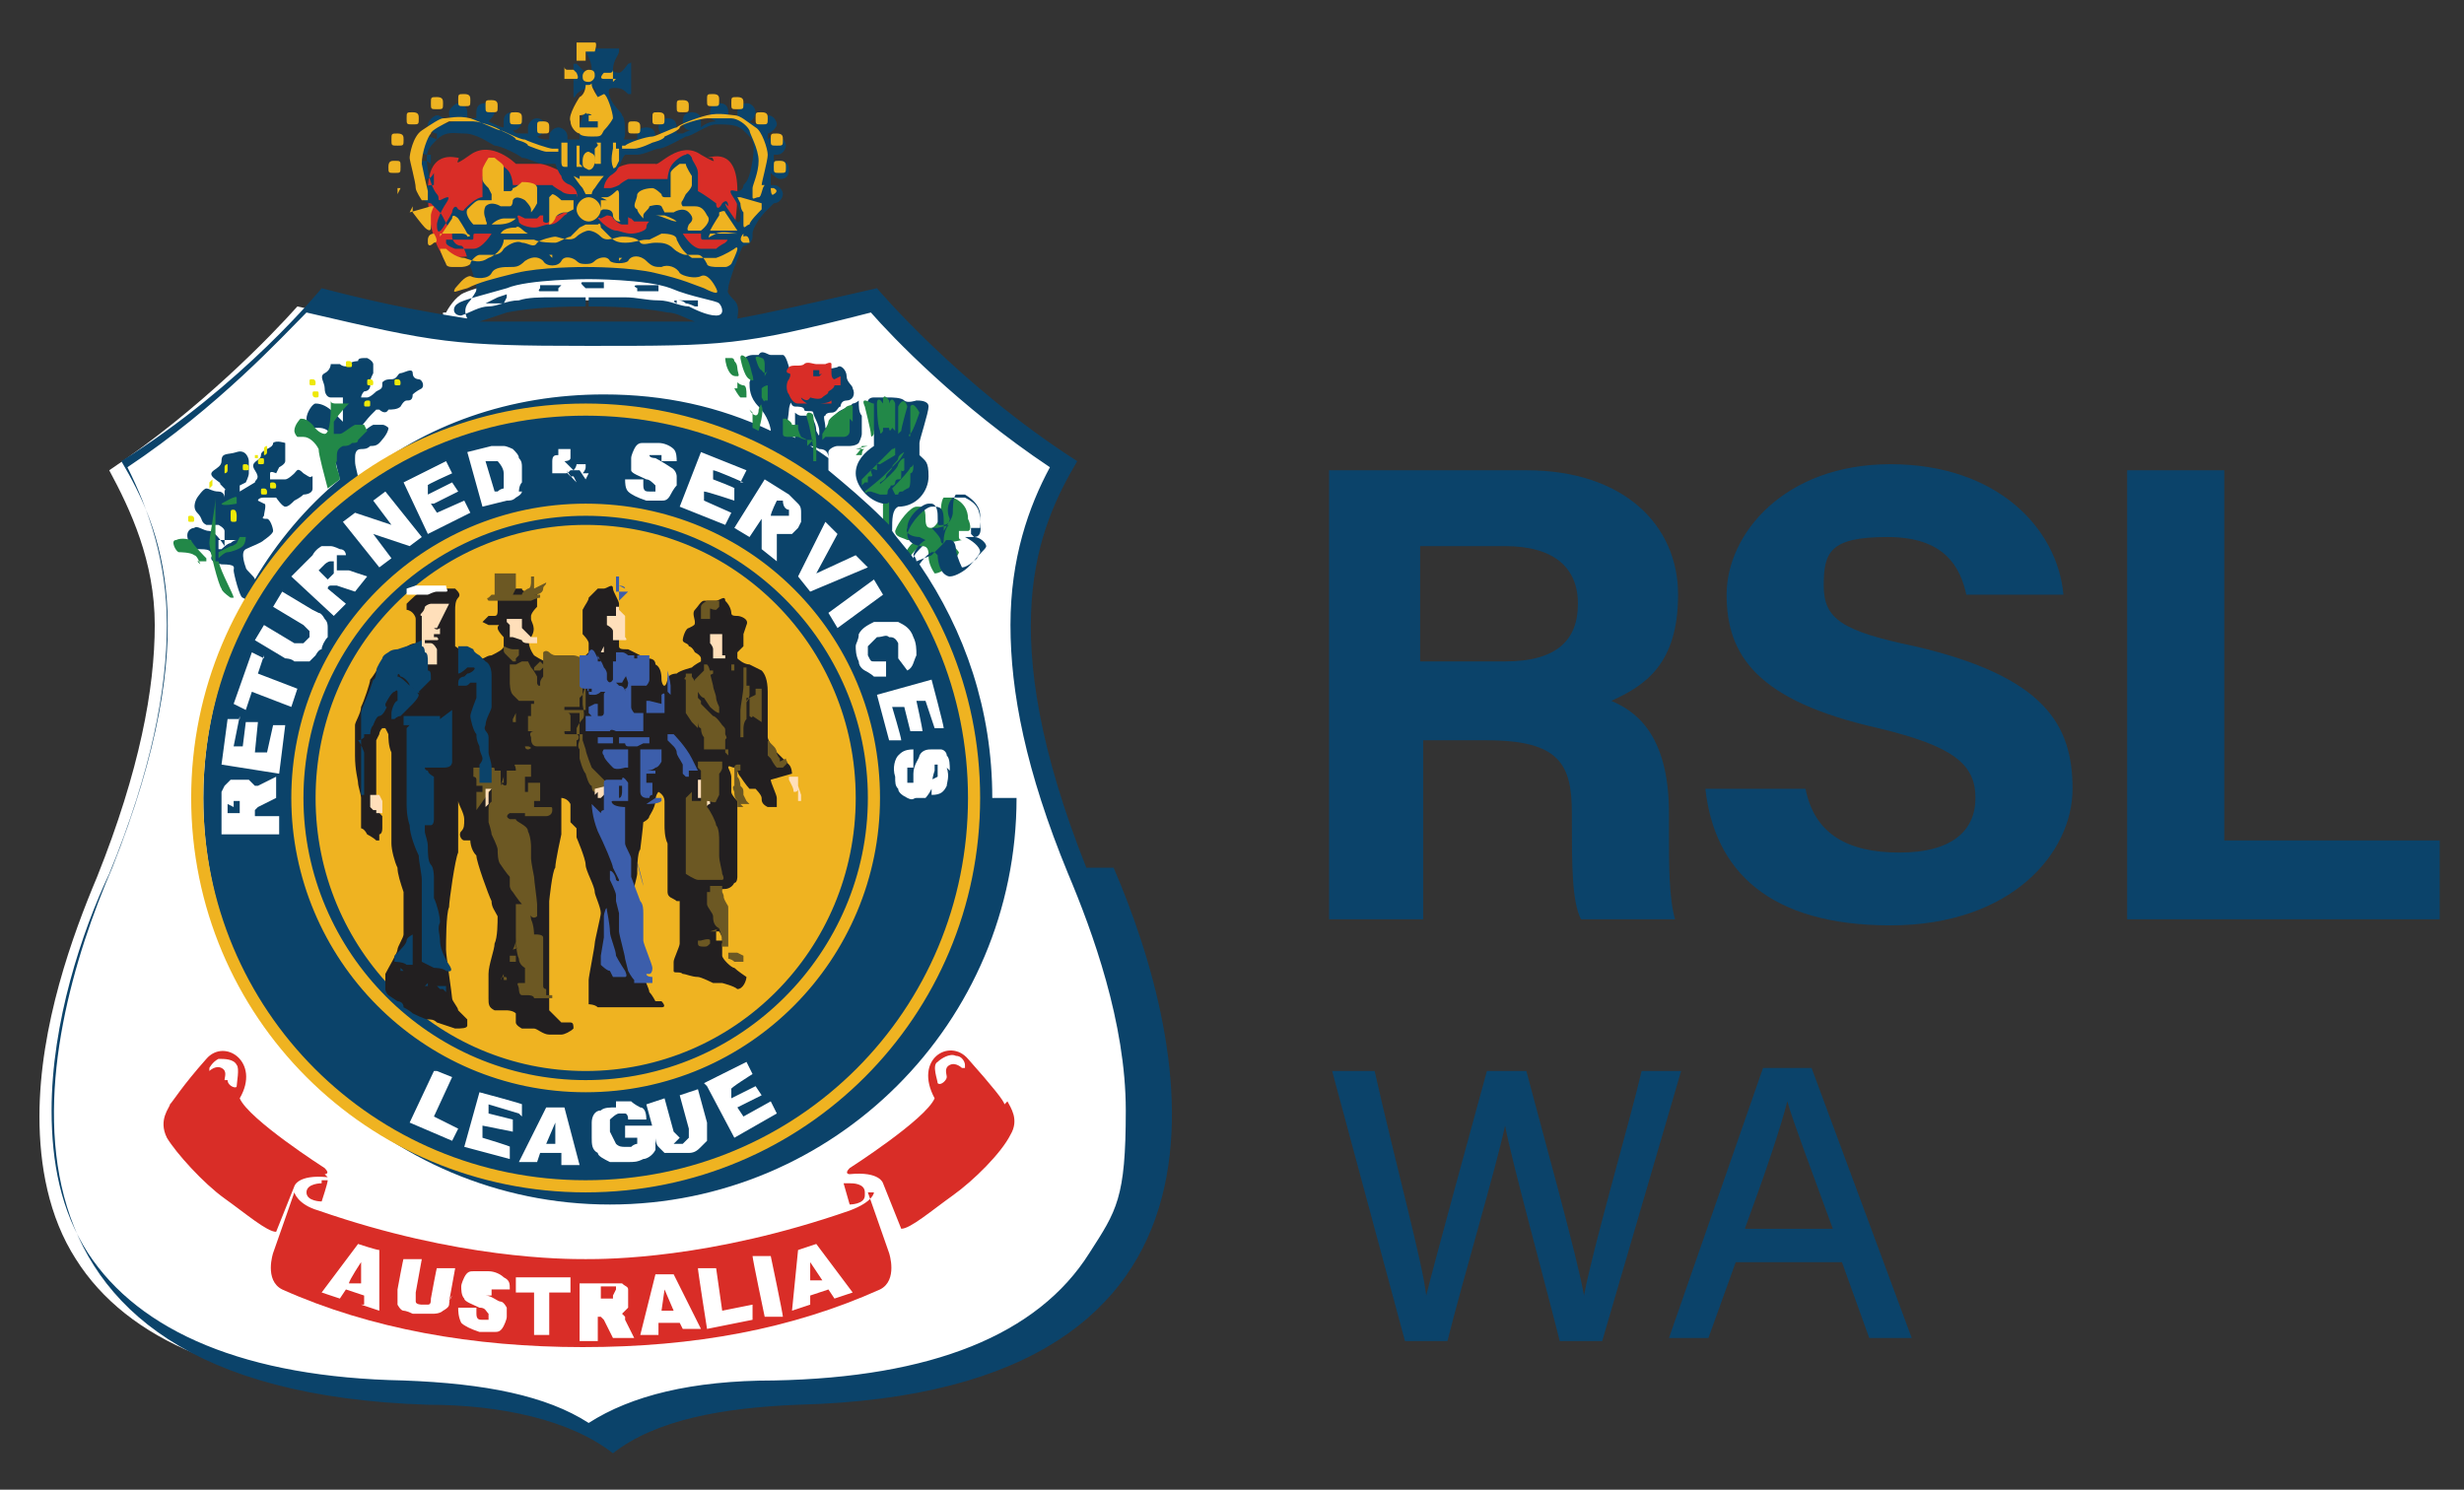 <?xml version="1.0" encoding="UTF-8"?>
<svg id="Layer_1" xmlns="http://www.w3.org/2000/svg" version="1.1" viewBox="0 0 81.2 49.1">
  <rect x="0" y="0" width="81.2" height="49.1" fill="#333333" stroke="none"/>
  <!-- Generator: Adobe Illustrator 29.8.1, SVG Export Plug-In . SVG Version: 2.1.1 Build 2)  -->
  <defs>
    <style>
      .st0 {
        fill: #ffdfba;
      }

      .st1 {
        fill: #efb321;
      }

      .st2 {
        fill: #228848;
      }

      .st3 {
        fill: #eee808;
      }

      .st4 {
        fill: #6c5823;
      }

      .st5 {
        fill: #0b436a;
      }

      .st6 {
        fill: #fff;
      }

      .st7 {
        fill: #221f20;
      }

      .st8 {
        fill: #d92d27;
      }

      .st9 {
        fill: #3c5eab;
      }
    </style>
  </defs>
  <path class="st5" d="M46.9,24.4v5.9h-3.1v-14.8h6.5c3.2,0,5,1.8,5,4.1s-1.1,3-2.2,3.5c.7.3,1.9,1,1.9,3.7v.7c0,1,0,2.1.2,2.8h-3.1c-.3-.6-.3-1.8-.3-3.3v-.2c0-1.6-.4-2.4-2.8-2.4h-2.1ZM46.9,21.8h2.7c1.7,0,2.4-.7,2.4-1.9s-.8-1.9-2.4-1.9h-2.8v3.8Z"/>
  <path class="st5" d="M59.5,26c.3,1.5,1.4,2.1,3.1,2.1s2.5-.7,2.5-1.8-.7-1.7-3.2-2.3c-4-.9-5-2.4-5-4.4s1.9-4.3,5.4-4.3,5.5,2.1,5.7,4.3h-3.2c-.2-.9-.7-1.9-2.6-1.9s-2.1.5-2.1,1.6.6,1.5,3,2c4.3,1,5.2,2.6,5.2,4.7s-2,4.5-6,4.5-5.8-1.8-6.1-4.5h3.2Z"/>
  <polygon class="st5" points="73.3 27.7 73.3 15.5 70.1 15.5 70.1 30.3 80.4 30.3 80.4 27.7 73.3 27.7"/>
  <path class="st5" d="M46.3,44.2l-2.4-8.9h1.4c.7,3.1,1.6,6.4,1.7,7.4h0c.3-1.2,1.4-5.2,2-7.4h1.3c.5,1.9,1.7,6.2,1.9,7.4h0c.3-1.6,1.5-5.7,1.9-7.4h1.3l-2.6,8.9h-1.4c-.5-2-1.6-6-1.8-7.1h0c-.3,1.4-1.4,5.1-1.9,7.1h-1.4Z"/>
  <path class="st5" d="M57.2,41.6l-.9,2.5h-1.3l3.1-8.9h1.6l3.3,8.9h-1.4l-.9-2.5h-3.5ZM60.4,40.5c-.8-2.2-1.3-3.5-1.5-4.2h0c-.2.8-.7,2.3-1.4,4.2h2.8Z"/>
  <path class="st6" d="M25.5,45.8c-2.8,0-4.8.5-6.2,1.4h0c-1.4-.9-3.4-1.3-6.2-1.4-5.3-.1-8.9-1.6-10.6-4.3-.9-1.4-1.2-3.1-1.2-4.7,0-3,1.1-6,1.9-7.9,1.4-3.5,1.9-6.2,1.9-8.3s-.8-3.8-1.5-5.1c3-2,5.4-4.5,6.2-5.4,4.4,1,4.9,1.1,9.5,1.1h0c4.6,0,5.1,0,9.5-1.1.8.9,2.9,3.2,6,5.2-.7,1.4-1.3,3-1.3,5.3s.5,4.8,1.9,8.3c.8,2,1.9,5,1.9,7.9s-.3,3.3-1.2,4.7c-1.7,2.7-5.3,4.1-10.6,4.3"/>
  <path class="st2" d="M31.7,17.8c0,0-.1,0-.1-.1,0,0,0-.2,0-.2,0,0,0,0,.1,0s0,0,0,0c0,0,0,0,0,0,0,0,.1,0,.2,0,.1,0,.1-.2,0-.4,0,0,0,0,0,0s0,0,0,0c0-.1,0-.5-.5-.7-.1,0-.2,0-.3,0-.1.1-.1.5-.1.6,0,0,0,0,0,0,0,.1-.2.4-.3.4s-.2,0-.2-.3c0-.4-.1-.4-.2-.4s0,0-.1,0c-.2,0-.6.5-.7.8,0,.2.2.2.4.3.1,0,.2,0,.2.1,0,0,0,0,0,0-.1,0-.3.4-.4.5v.2c.2-.1.3-.3.5-.5,0,0,.1-.1.2-.1.2,0,.2.2.2.3s0,.3.2.6c0,0,0,0,0,0,.2,0,.4-.2.5-.3h0c0,0,.3-.3.3-.4,0,0-.2-.3-.4-.3"/>
  <path class="st8" d="M23.5,5.2c-.1,0,.3.3-.4-.1-.7-.5-1.4.4-1.5.3,0,0-.5,0-.8,0s-.8.3-.8.3c0,0-.5.4-.7.5-.1-.1-.7-.5-.7-.5,0,0-.6-.3-.8-.3s-.7,0-.8,0c0,0-.8-.8-1.5-.3-.7.5-.3.1-.4.1s-1-.3-1,1.1.4,2.1.6,2.2c.2,0,2.7-.2,2.9-.3.2,0,1.4-.5,1.4-.7s.1-.6.2-.9c0,.4.2.8.2.9,0,.1,1.2.6,1.4.7.2,0,2.7.4,2.9.3.2,0,.6-.7.6-2.2s-.9-1.1-1-1.1"/>
  <path class="st6" d="M14.7,10.3s.2-.4.5-.6c.3-.2,2.3-.7,2.9-.7.6,0,3.4,0,4.2.3s1.6.6,1.6.7c0,0,0,.3,0,.4,0,0,0,.4-.6.2-.5-.2-1.7-.6-2.5-.7-.8-.1-.9,0-1.6,0s-1.8,0-2,.1c-.3,0-1.5.5-1.7.5-.2,0-.8.1-.9,0,0,0,0-.2,0-.2"/>
  <path class="st5" d="M35.8,28.6c-3.1-7.8-1.6-11.2-.3-13.4-3.9-2.5-6.6-5.7-6.6-5.7-2.2.5-3.5.8-4.6,1,0-.1.1-.4-.1-.6-.3-.3-.2-.3-.2-.4s.1-.4.2-.7c.1-.2.2-.6.3-.7,0,0,0,0,0,0h0c.1,0,.3-.1.3-.3s0,0,0-.1c0-.2.3-.6.4-.7.1-.1.3-.3.3-.3,0,0,0,0,0,0,.2,0,.3-.2.3-.3s-.1-.3-.3-.3,0,0-.1,0c0,0,0-.1,0-.2,0,0,0,0,0-.2,0,0,.2.2.3.2.2,0,.3-.1.3-.3s-.1-.3-.3-.3-.2,0-.2.1c0-.1,0-.2,0-.3,0,0,0,0,.1,0,.2,0,.3-.2.3-.3s-.1-.3-.3-.3-.2,0-.3.1c0,0,0,0,0-.1,0,0,0,0,0-.1.1,0,.3-.2.3-.3s-.1-.3-.3-.3-.3.1-.3.3c0,0-.2,0-.3-.1.1,0,.2-.2.2-.3s-.1-.3-.3-.3-.3.2-.3.3,0,.1,0,.2c0,0,0,0-.1,0,0,0-.1,0-.2,0,0,0,0-.1,0-.2,0-.2-.1-.3-.3-.3s-.3.1-.3.3,0,.2.2.3c-.2,0-.4.1-.5.2,0,0,0-.1,0-.2,0-.2-.1-.3-.3-.3s-.3.1-.3.3.1.3.3.3c-.1,0-.1,0-.3.1,0,0-.1,0-.2,0,0,0,0-.1,0-.2,0-.2-.1-.3-.3-.3s-.3.2-.3.3.1.3.3.3c-.2,0-.3.1-.3.1,0,0,0,0-.1,0,0,0,0,0,0-.1,0-.2-.1-.3-.3-.3s-.3.1-.3.3,0,.1,0,.1c-.1,0-.2,0-.2,0,0,0-.1,0-.2,0s0,0,0-.2c0-.2,0-.5-.1-.6,0-.1-.3-.3-.4-.6s0-.3.2-.3.3.1.4.2c0,0,.1,0,.1,0s0-.9,0-1,0,0-.1,0c0,0-.2.3-.3.3,0,0-.2,0-.2-.1,0-.3.2-.5.2-.6,0,0,0-.1,0-.1h-1.1s-.1,0,0,.1c0,0,.2.3.2.6s-.2.2-.2.1c0,0-.3-.3-.3-.3,0,0-.1,0-.1,0s0,.9,0,1,0,.2.1,0c0,0,.2-.2.4-.2s.3,0,.2.3c-.1.3-.3.5-.4.6,0,.1-.2.5-.1.6,0,.2,0,.2,0,.2s-.2,0-.2,0c0,0-.1,0-.2,0,0,0,0,0,0-.1,0-.2-.2-.3-.3-.3s-.3.1-.3.3,0,0,0,.1c0,0-.1,0-.1,0,0,0-.2,0-.3-.1.1,0,.3-.2.3-.3s-.1-.3-.3-.3-.3.2-.3.3,0,.1,0,.2c0,0-.1,0-.2,0-.2,0-.2,0-.3-.1.2,0,.3-.2.3-.3s-.1-.3-.3-.3-.3.1-.3.3,0,.2,0,.2c-.1,0-.3-.1-.5-.2,0,0,.2-.2.2-.3,0-.2-.1-.3-.3-.3s-.3.1-.3.3,0,.1,0,.2c0,0-.2,0-.2,0,0,0,0,0-.1,0,0,0,0-.1,0-.2,0-.2-.2-.3-.3-.3s-.3.2-.3.3,0,.2.2.3c0,0-.2,0-.3.1,0-.2-.2-.3-.3-.3s-.3.2-.3.3.1.3.3.3c0,0,0,0,0,.1,0,0,0,0,0,.1,0,0-.2-.1-.3-.1-.2,0-.3.1-.3.3s.1.3.3.3,0,0,.1,0c0,.1,0,.2,0,.3,0,0-.1-.1-.2-.1-.2,0-.3.1-.3.3s.2.3.3.3.2,0,.3-.2c0,0,0,.1,0,.2,0,0,0,0,0,.2,0,0,0,0-.1,0-.2,0-.3.2-.3.3s.1.3.3.3c0,0,0,0,0,0,0,0,.2.2.3.3.1.1.3.6.4.7,0,0,0,0,0,.1,0,.1.1.3.3.3h0s0,0,0,0c.1,0,.2.4.3.7.1.2.2.6.2.7s0,.1-.2.4c-.2.2-.2.4-.1.6-1.2-.2-2.5-.4-4.8-1,0,0-2.6,3.2-6.6,5.7,1.3,2.2,2.8,5.6-.3,13.4-2.5,5.8-5.2,17.2,10.4,17.7,2.4,0,4.7.5,6.1,1.6h0c1.4-1.1,3.6-1.5,6.1-1.6,15.6-.4,12.9-11.9,10.4-17.7M14.8,7.9c0,0,.3,0,.4,0s.2,0,.3,0,.1,0,.1-.1h0c0-.1,0-.1.1-.1s.2,0,.3,0c0,0,.2,0,.2,0,0,0-.3.5-.6.5s-.5,0-.6,0c0,0-.3-.1-.3-.2,0,0,0-.1,0-.1M19,6.4s-.1,0-.2,0c0,0-.2,0-.3-.1,0,0-.2-.1-.3-.2,0,0-.2,0-.3,0,0,0-.2,0-.2,0,0,0-.2,0-.4,0s-.3,0-.4,0c-.1,0,0,0,0,0s0-.2-.1-.4c-.1-.2-.4-.3-.5-.4-.1,0-.2,0-.2.1,0,0-.2.3-.2.5,0,.2,0,.3,0,.4,0,.1,0,.1,0,.2-.2,0-.5.3-.6.4,0,0,0,.1-.2,0-.1-.2-.2,0-.2.1,0,0-.1.2-.3.5-.2.3-.2,0-.2-.1,0-.1.1-.4.3-.7.2-.3,0-.2-.2-.1-.1,0,0-.1-.1-.2,0,0-.2-.2-.3-.8-.1-.6,0-.7.3-1s.6-.2.9-.2c.4,0,.8.3,1,.4.2,0,.8.3.9.4.2,0,.5.2.7.2.2,0,.4,0,.4,0,0,0,.1.3.2.4,0,0,0,.2.3.3.3.2.2.4.2.4M17.3,7.2c.1,0,0,0,.2,0s.2,0,.2,0c0,0,.1-.1.1-.1,0,0,0,0,.1,0,0,.2,0,.2,0,.2,0,0,.1.1.2,0,0,0,.2-.2.3-.2,0,0,.2-.1.2-.1,0,0,.2,0,0,.1-.2.2-.3.3-.5.3s-.3.1-.5.1c-.2,0-.5-.1-.5-.2,0-.1-.1-.2,0-.2M24,6.8c0,0,0-.3-.2-.1-.1.2-.2.2-.2,0,0,0-.4-.3-.6-.4,0,0,0-.1,0-.2,0-.1,0-.3,0-.4,0-.2-.2-.4-.2-.5,0,0-.1-.2-.2-.1-.1,0-.4.2-.5.4-.1.2-.1.4-.1.4s0,.1,0,0c-.1,0-.3,0-.4,0s-.3,0-.4,0c0,0-.2,0-.2,0,0,0-.2,0-.3,0,0,0-.2.1-.3.2,0,0-.2.1-.3.1,0,0-.1,0-.2,0,0,0,0-.2.2-.4.3-.2.2-.2.3-.3,0,0,.1-.3.2-.4,0,0,.2,0,.4,0,.2,0,.6-.2.7-.2.2,0,.7-.3.9-.4.2,0,.7-.4,1-.4.4,0,.7,0,.9.2.3.3.4.3.3,1-.1.6-.2.7-.3.8,0,0,0,.2-.2.2-.1,0-.3-.1-.2.1.2.3.3.5.3.7,0,.1,0,.4-.2.1s-.3-.4-.3-.5M20,7.1c0,0,.2,0,.2.1,0,0,.2.2.3.2,0,0,.1,0,.2,0,0,0,0,0,0-.2,0-.1,0,0,.1,0,0,0,0,0,.1.1,0,0,.2,0,.2,0s0,0,.2,0,0,0,0,.2c0,.1-.3.2-.5.2-.2,0-.4-.1-.5-.1s-.3-.1-.5-.3c-.2-.2,0-.1,0-.1M23.7,8.2c0,0-.3,0-.6,0s-.6-.5-.6-.5c0,0,.1,0,.2,0,0,0,.2,0,.3,0s.1,0,.1,0h0c0,.2,0,.2.1.2s.2,0,.3,0,.3,0,.4,0,.1,0,0,.1c0,0-.2.1-.3.2M19.4,9.8v.3c1.3,0,2.1.1,2.6.2.3,0,.6.2.9.3-.9,0-2,0-3.6,0h0c-1.5,0-2.6,0-3.5,0,.3-.1.6-.2.9-.3.5-.1,1.3-.2,2.6-.2v-.3h-1.1c-.4,0-.8,0-1.1.1-.4,0-.7.2-1,.2-.3,0-.6.2-.9.3-.3,0-.3-.3-.1-.4.1-.1.9-.3,1.6-.5.7-.3,2.7-.3,2.7-.3h0v-1.8,1.8s1.9,0,2.7.3c.7.3,1.5.4,1.6.5.1.1.2.4-.1.4-.3,0-.7-.2-.9-.3-.3,0-.6-.2-1-.2-.4,0-.7-.1-1.1-.1h-1.1ZM35.2,28.8c.8,1.9,1.9,4.9,1.9,7.8s-.3,3.3-1.2,4.7c-1.7,2.7-5.2,4.1-10.4,4.2-2.7,0-4.7.5-6.1,1.4h0c-1.4-.9-3.4-1.3-6.1-1.4-5.2-.1-8.7-1.6-10.4-4.2-.9-1.4-1.2-3-1.2-4.7,0-2.9,1-5.9,1.9-7.8,1.4-3.4,1.9-6.1,1.9-8.2s-.6-3.8-1.3-5.2c3-2,5.1-4.3,5.9-5.1,4.3,1,4.8,1.1,9.3,1.1h0c4.5,0,5,0,9.3-1.1.7.8,2.9,3.1,5.9,5.1-.7,1.3-1.3,3-1.3,5.2s.5,4.8,1.9,8.2M32.7,26.3c0-2.9-.9-5.5-2.4-7.7,0,0,.2-.3.4-.4,0,0,0,0,.1,0,0,0,.1.1.1.1,0,0,0,.4.2.6,0,0,.1.1.2.1.2,0,.5-.2.6-.3h0c.1-.1.3-.3.4-.5,0-.2-.3-.4-.5-.5,0,0,0,0,0,0,0,0,0,0,0,0,0,0,0,0,0,0h0s0,0,0,0c0,0,.2,0,.3,0,.3,0,.2-.4.2-.5,0,0,0,0,0,0s0,0,0,0c0-.4-.1-.6-.5-.8-.2,0-.3,0-.4,0-.2.2-.2.5-.1.7h0c0,.1-.2.4-.2.4s0,0,0-.2c0-.4,0-.6-.3-.6s0,0-.1,0c-.2,0-.7.5-.8.9,0,.3.3.4.5.4,0,0,0,0,0,0-.1.1-.3.3-.3.4-.2-.3-.5-.6-.7-.9h0c0-.4,0-.7.2-.8.6,0,1-.5,1-1s-.1-.5-.3-.7c0-.1,0-.3,0-.4,0-.1.3-1,.3-1.2s-.3-.2-.4-.2c0,0-.3.1-.4,0-.1-.1-.4-.1-.5-.1s0,0-.5,0,0,.9,0,1.2c0,.2,0,.3,0,.4-.3.2-.6.5-.6.9s.4.9.9,1h0c0,0,0,.3,0,.5-.6-.6-1.2-1.1-1.8-1.6h0s0-.5,0-.6.2-.2.3-.2h.4s.2,0,.3-.1c0,0,.1-.2.1-.3s0-.2,0-.3c0,0,0-.2,0-.3-.1-.1-.1-.3-.1-.5-.1.1-.2.1-.2.1s0,0-.1.1c0,0-.3.1-.4.2,0,0-.2.2-.2.3,0,0,0,.2-.1.2,0,0,0,.1-.1,0,0-.2-.1-.4,0-.4,0,0,0-.1.2-.1s.2-.2.3-.2c0,0,0-.2.2-.2s.3-.2.2-.4c0-.1-.2-.2-.2-.4s-.2-.4-.3-.3c0,0-.3.1-.4,0,0,0-.4,0-.5,0,0,0-.3,0-.4,0s-.4.2-.3.4c0,.1,0,.4,0,.4s0,.5.2.5c.1,0,.3,0,.3.1s.3,0,.3.1.2.4.2.6,0,.2-.1,0c0-.2-.1-.4-.2-.5-.1,0-.2,0-.3,0s-.2-.1-.2-.1,0,0,0,.2,0,.5,0,.6.2.2.4.3c.2,0,.2,0,.4.1.2,0,.3.1.3.3s0,0,0,0c-.4-.3-.9-.6-1.4-.8,0-.1.1-.7.1-.8,0-.1.1-.4.2-.5,0-.1,0-.3-.1-.5-.1-.1-.1-.3-.1-.4,0,0-.1-.4-.2-.4,0,0-.4,0-.4,0-.1,0-.3-.2-.4,0-.2,0-.1,0-.2,0,0,0-.4,0-.3.4.1.4.3.3.2.5,0,.2,0,.5.3.8.3.3.4.7.4.8-1.7-.8-3.5-1.2-5.5-1.2-3.1,0-5.9,1-8.1,2.8,0-.2-.1-.4-.1-.6,0,0,0,0,0-.1,0-.1,0-.3.2-.3.1,0,.2,0,.3-.1.1,0,.2,0,.3-.1,0,0,.3-.3.3-.5,0,0-.1-.1-.2-.1s-.2,0-.3,0c-.2.1-.4.3-.5.4,0,0,0,0,0,0s0,0,0,0c0,0,0,0,0-.2.3-.4.4-.5.5-.6,0,0,0,0,.1-.1,0,0,.1,0,.1,0,0,0,.2.2.3,0,.1,0,.3,0,.4-.1,0,0,.1-.2.2-.2s.2,0,.2-.2c0,0,.1-.1.3-.2.1-.1,0-.3-.1-.3,0,0-.2,0-.2-.2,0-.2-.3,0-.4,0-.1,0-.1.2-.3.2-.1,0-.2,0-.3.1,0,.2,0,.2-.2.3,0,0-.2.2-.3.2,0,0-.1,0-.2,0,0,0,0-.1.1-.2,0,0,.2,0,.2-.2s0-.2.1-.4c0-.1,0-.3,0-.3,0,0,0-.1-.2-.2-.2,0-.3,0-.3.1,0,0-.2,0-.3.1,0,.1-.2.1-.3,0,0,0-.2,0-.3,0,0,0,0,.2-.2.3-.2.1,0,.3,0,.5,0,.2.1.3.2.3,0,0,.2,0,.3,0,0,0,0,0,.1,0,0,0,0,0,0,0,0,.2,0,.7,0,.8,0,0-.1-.1-.3-.3-.2-.2-.4-.3-.6-.3-.1,0-.3.3-.3.5,0,0,0,.2.2.3,0,0,.1,0,.2,0,.2,0,.4.1.4.3,0,.2.2,1,.3,1.4-1.1.9-2.1,2.1-2.8,3.3,0-.1-.3-.3-.3-.4,0,0-.2-.5,0-.6.2-.1.5-.2.6-.3,0,0,.3-.2.3-.3,0-.1-.1-.4-.2-.4-.1,0-.2,0-.1-.1,0-.1.1-.4,0-.4,0,0-.2-.1-.2-.1,0,0,0-.1.2-.1.1,0,.4,0,.4,0,0,0,.2.3.3.3.1,0,.2-.1.3-.2,0,0,.2-.1.3-.2,0,0,.3,0,.3-.2s0-.4,0-.4c-.1,0,0,.1-.3-.1-.2-.2-.2-.1-.3,0,0,0-.2.2-.3.2s-.2,0-.3,0c0,0-.2,0-.2,0,0,0,0-.1,0-.2s.2,0,.2,0c0,0,.1-.2.1-.2,0,0,.2-.1.2-.2,0-.1,0-.2,0-.3,0-.1,0-.2,0-.3,0,0-.3-.1-.4,0,0,.2-.4.2-.4.4,0,.2-.4.2-.2.5.2.3,0,.3,0,.4,0,0-.5.3-.5.3v-.2s0,0,.2-.1c0,0,.1-.2.1-.3,0,0,0-.3,0-.4,0-.1-.1-.4-.4-.3-.3.1-.5,0-.5.3s-.6.3-.2.6c.4.3,0,0,.2.2.2.2.1.1.1.2s0,.4,0,.4c0,0,0-.2,0-.2s0-.2-.2-.2-.3-.1-.4-.1c-.1,0-.3.3-.3.3s-.2.3,0,.5c.2.2.1.3.3.4.1,0,.4,0,.4,0,0,0,.2.1.2.2,0,.1,0,.5,0,.5,0,0-.3-.5-.5-.5-.2,0-.4-.2-.5-.1-.1,0-.3.1-.2.4.1.3,0,.3.4.3s.3.1.4.2c0,0-.2.2.3.3.5,0,.4.1.4.2s.2.9.3.9c0,0,.2.1.3.2-1,1.9-1.6,4.1-1.6,6.4,0,7.4,6,13.4,13.4,13.4s13.4-6,13.4-13.4M7.2,18.1v-.3c0,0,.3,0,.3,0h.3c0,0-.1,0-.2.1-.1,0-.3.2-.3.2M30.2,18.5c0,0,0-.1-.1-.2,0-.1.2-.4.4-.5,0,0,0,0,0,0,0,0,0,0-.2-.1-.2,0-.5-.1-.4-.3,0-.4.5-.8.7-.8,0,0,0,0,.1,0,0,0,.2,0,.2.4s0,.3.2.3c.2,0,.3-.3.3-.4s0,0,0,0c0-.1,0-.5.1-.6,0,0,.2,0,.3,0,.5.3.5.6.5.7,0,0,0,0,0,0,0,0,0,0,0,0,0,.2,0,.3,0,.4-.1,0-.2,0-.2,0s0,0,0,0c0,0,0,0,0,0,0,0,0,0-.1,0,0,0,0,.1,0,.2,0,0,0,0,.1.1.2,0,.4.2.4.3,0,.1-.3.3-.3.4h0c0,0-.3.3-.5.3s0,0,0,0c-.1-.2-.2-.5-.2-.6,0,0,0-.3-.2-.3s-.1,0-.2.1c-.1.1-.3.3-.4.4M19.3,9.5c.1,0,.2,0,.3,0s.3,0,.3,0c0,0,.1,0,0,0,0,0,0,0,0-.1,0,0,0-.1,0-.1,0,0-.3,0-.3,0h-.4c0,0,0,0,0,0,0,0-.1,0,0,.1M18.5,9.4s0-.1,0,0c0,0-.3,0-.3,0h-.4c0,.1,0,.1,0,.1,0,0-.1.1,0,.1.1,0,.2,0,.3,0,.1,0,.3,0,.3,0,0,0,.1,0,0,0,0,0,0,0,0-.1M21,9.6c.1,0,.2,0,.3,0,.1,0,.3,0,.3,0,0,0,.1,0,.1,0,0,0,0,0,0-.1,0,0,0-.1,0-.1,0,0-.3,0-.3,0h-.4s0,0,0,0c0,0-.2,0,0,.1M22.3,9.9c.1,0,.2,0,.3.1.1,0,.3.1.3.1s.1,0,.1,0,0,0,0-.1c0,0,0,0,0-.1,0,0-.3,0-.3,0h-.4s0,0,0,0c0,0-.2,0,0,.1M16.7,9.8s0,0,0-.1c0,0,0-.1,0,0,0,0-.3.1-.3.1l-.4.2h0s-.1.1,0,0c.1,0,.2,0,.3,0s.3,0,.3,0,0,0,0,0M30.7,17.4s.3.3.3.4.1.2.1,0,.1-.5.2-.5c0,0,0-.1,0,0,0,0-.4.1-.4.1s-.2,0-.1,0"/>
  <path class="st1" d="M25.9,5.5c0-.1,0-.2-.2-.2s-.2,0-.2.2,0,.2.2.2.2,0,.2-.2M25.8,4.6c0-.1,0-.2-.2-.2s-.2,0-.2.2,0,.2.2.2.2,0,.2-.2M25.1,6.1c0-.1.2-.8.2-1s-.2-.8-.4-.9c-.3-.2-.5-.4-.7-.4-.1,0-.5-.1-.9,0-.4.1-.9.3-1,.4-.1,0-.7.3-.8.3-.2,0-.8.2-.9.3,0,0-.1,0-.1,0s0,.1,0,.1.3,0,.4,0c.2,0,.6-.2.6-.2,0,0,.4-.1.4-.2,0,0,.5-.2.5-.3s.7-.3.9-.3.7,0,.8,0c.2,0,.5.2.6.4,0,.1.3.6.3,1,0,.4-.2.8-.2.9s0,.2,0,.3.1,0,.2,0,.1-.3.2-.4M25.3,3.9c0-.1,0-.2-.2-.2s-.2,0-.2.2,0,.2.2.2.2,0,.2-.2M24.5,3.4c0-.1,0-.2-.2-.2s-.2,0-.2.2,0,.2.2.2.2,0,.2-.2M23.7,3.3c0-.1,0-.2-.2-.2s-.2,0-.2.2,0,.2.2.2.2,0,.2-.2M22.7,3.5c0-.1,0-.2-.2-.2s-.2,0-.2.2,0,.2.2.2.2,0,.2-.2M21.9,3.9c0-.1,0-.2-.2-.2s-.2,0-.2.2,0,.2.2.2.2,0,.2-.2M21.1,4.2c0-.1,0-.2-.2-.2s-.2,0-.2.2,0,.2.2.2.2,0,.2-.2M20.3,4.9s0-.2,0-.2,0,0,0,0-.1,0-.1,0c0,0,0,.2,0,.2,0,0-.1.4,0,.6,0,.1.1,0,.1,0s.1-.2.1-.2,0-.3,0-.4M20.2,2.7s0-.2,0-.2,0-.2,0-.2,0,0,0,0,0,0,0,0c0,0,0,.1-.1.1s-.2,0-.2,0c0,0-.2.2,0,.2.1,0,.3,0,.3,0,0,0,0,0,.1,0M19.7,3.2c0,0-.2-.3-.2-.4s0,0-.1,0h0s0,0,0,0h0s-.1,0-.1,0,0,.3-.2.4c0,0-.4.6-.3.8,0,.2.2.4.3.4,0,0,0,.1.4.1h0s0,0,0,0,0,0,0,0h0c.3,0,.3,0,.4-.2,0,0,.2-.2.3-.4,0-.2-.2-.8-.3-.8M19.7,4v.2c0,0,0,0-.1,0s-.2,0-.2,0h0s0,0,0,0c0,0,0,0,0,0h0c0,0-.2,0-.2,0s-.1,0-.1,0v-.2c0,0,0-.2,0-.2,0,0,.2,0,.2-.1s0-.2,0-.2,0,0,0,0c0,0,0,0,0,0,0,0,0,.1,0,.2s.1,0,.2.1c0,0,0,.1,0,.2M19.6,4v-.2s0,0-.1,0,0,0,0,0,0-.1,0-.2h0s0,0,0,0h0c0,0,0,.1,0,.2s0,0,0,0-.1,0-.1,0v.2c0,0,0,.1,0,0,0,0,.1,0,.2,0h0s0,0,0,0c0,0,0,0,0,0h0s.1,0,.2,0c0,0,0,0,0,0M19.4,2.7h0c.1,0,.2-.1.2-.2s0-.2-.2-.2h0s0,0,0,0c0,0,0,0,0,0h0c-.1,0-.2.1-.2.2s0,.2.2.2h0s0,0,0,0h0M19.6,1.7c0,0,.1-.3,0-.3,0,0-.2,0-.3,0h0c0,0-.3,0-.3,0,0,0,0,.2,0,.3s0,.3,0,.3c0,0,0,0,0,0h.3s0,0,0,0c0,0,0-.2,0-.3M18.9,2.3s-.1,0-.2,0-.1-.1-.1-.1c0,0,0,0,0,0s0,0,0,0,0,.2,0,.2,0,.2,0,.2c0,0,0,0,.1,0,0,0,.2,0,.3,0,.1,0,0-.2,0-.2M18.6,4.7s-.1,0-.1,0,0,0,0,0,0,.2,0,.2,0,.3,0,.4,0,.2.1.2,0,0,.1,0c0-.1,0-.5,0-.6,0,0,0-.2,0-.2M18.3,4.9s-.1,0-.1,0c-.1,0-.7-.2-.9-.3-.2,0-.7-.3-.8-.3-.1,0-.7-.3-1-.4-.4-.1-.7,0-.9,0-.1,0-.4.2-.7.4-.3.2-.4.8-.4.9s.2.8.2,1c0,.1.2.4.2.4s.1,0,.2,0c0,0,0-.3,0-.3s-.1-.4-.2-.9c0-.4.2-.9.3-1,0-.1.4-.3.6-.4.2,0,.6,0,.8,0s.8.2.9.3c0,0,.5.2.5.3,0,0,.4.1.4.2,0,0,.5.2.6.2.2,0,.4,0,.4,0s0,0,0-.1M18.1,4.2c0-.1,0-.2-.2-.2s-.2,0-.2.2,0,.2.2.2.2,0,.2-.2M17.2,3.9c0-.1,0-.2-.2-.2s-.2,0-.2.2,0,.2.2.2.2,0,.2-.2M16.4,3.5c0-.1,0-.2-.2-.2s-.2,0-.2.2,0,.2.2.2.2,0,.2-.2M15.5,3.3c0-.1,0-.2-.2-.2s-.2,0-.2.2,0,.2.2.2.2,0,.2-.2M14.6,3.4c0-.1,0-.2-.2-.2s-.2,0-.2.2,0,.2.2.2.2,0,.2-.2M13.8,3.9c0-.1,0-.2-.2-.2s-.2,0-.2.2,0,.2.2.2.2,0,.2-.2M13.3,4.6c0-.1,0-.2-.2-.2s-.2,0-.2.2,0,.2.2.2.2,0,.2-.2M13,5.3c-.1,0-.2,0-.2.2s0,.2.2.2.2,0,.2-.2,0-.2-.2-.2M13.1,6.2c0,0,0,.1,0,.2,0,0,.1-.2.1-.2,0,0-.1,0-.2,0M13.6,6.8s0,0,0,.2c0,0,.3.4.4.5,0,0,.2.2.2,0,0-.2,0-.3,0-.4,0-.1.1-.3.1-.3,0,0,0,0-.1,0l-.7.2ZM14.1,8c0,0,0,.2.2,0,.2,0,0-.3,0-.3-.2,0-.2.2-.2.2M16.5,7.7s0,0,0,0h.9c-.2-.1-.3-.3-.4-.2-.1,0-.4,0-.5.2M16.3,7.4c.2,0,.5,0,.7-.2.2,0,0,0,0,0,0,0-.4,0-.4,0s-.2,0-.4.2M14.5,7.7h0s0,0,0,0c0,0,.5,0,.7,0s.2.1.2.1c0,0,.2,0,0-.1,0,0,0,0,0,0h0c-.1-.2-.3-.5-.3-.5,0,0-.2-.2-.2,0l-.4.6s0,0,0,0ZM16.2,6.4c0,0,0,.2,0,.2s-.3,0-.4,0c-.1,0-.2.1-.4.3-.1.2.2.5.2.5,0,0,.3,0,.4,0s0-.1,0-.2c0,0-.1-.2,0-.4.2-.2.5,0,.5,0,0,0,.2,0,.3,0s.1-.2.1-.2c.1-.2.4,0,.4,0,0,0,.2.2.2.3s0,.1,0,.1.1-.1.2-.3c0-.1,0-.3,0-.5,0-.2-.4-.2-.5-.2,0,0-.2.2-.3.2,0,0,0,.1-.1.1s-.1,0-.2,0c0,0,0-.2,0-.2s0-.5,0-.6-.2-.2-.3-.3c0,0-.1,0-.2,0,0,0-.2.3-.2.4,0,0,0,.2,0,.3s.1.2.2.3M20,6.6s-.2,0-.2,0c0,0,0,.2,0,.3s0,0,.1,0,.3,0,.3.2c0,.1.1.2.2.2s0,0,0-.1c0,0,0-.4,0-.4s0-.4,0-.4,0-.2-.1-.1c0,0-.2.2-.3.2,0,0-.2,0-.2,0M18.9,6.9c0,0,0-.3,0-.3,0,0-.1,0-.2,0s-.2,0-.2,0c0,0-.2-.2-.3-.2,0,0-.1.1-.1.1s0,.3,0,.4,0,.4,0,.4c0,0,0,.1,0,.1s.1,0,.2-.2c0-.1.2-.2.3-.2s.1,0,.1,0M18.9,5.8s.2.3.3.4c0,0,.1.2.1.2,0,0,0,0,.1,0,0,0,.1,0,.1,0,0,0,0-.1.1-.2,0,0,.2-.3.3-.4,0,0,0,0,0,0h-.4c0,0,0,0,0,0h0s0,0,0,0h-.4c0,0,0,0,0,.1M19.4,7.3h0c.2,0,.4-.2.4-.4s-.2-.4-.4-.4h0s0,0,0,0c0,0,0,0,0,0h0c-.2,0-.4.2-.4.4s.2.4.4.4h0s0,0,0,0c0,0,0,0,0,0M19.1,5.4s0-.1,0-.2,0-.3,0-.3c0,0,0-.1,0-.1s0,0-.1,0,0,0,0,0,0,.2,0,.3,0,.4,0,.4c0,0,.1,0,.2,0s0,0,0,0M19.4,5h0c-.1,0-.2.1-.2.3s0,.2.2.3h0s0,0,0,0c0,0,0,0,0,0h0c.1,0,.2-.1.2-.3s0-.2-.2-.3h0s0,0,0,0c0,0,0,0,0,0M19.6,4.9s0,.2,0,.3,0,.2,0,.2c0,0,0,0,0,0s.2,0,.2,0c0,0,0-.3,0-.4s0-.3,0-.3,0,0,0,0,0,0-.1,0,0,0,0,.1M24.3,7.7h-.9s0,0,0,0c-.1.2,0,.1,0,.1,0,0,0,0,.2-.1s.6,0,.7,0,0,0,0,0M23.7,7.1s-.2.3-.3.5h.9s0,0,0,0l-.4-.6c0-.1-.2,0-.2,0M21.6,7.1s0,0,0,0c.2,0,.5.2.7.2-.1-.1-.4-.2-.4-.2,0,0-.4,0-.4,0M22.6,6.4c0,0,.2-.2.2-.3s0-.2,0-.3c0,0-.2-.3-.2-.4,0,0-.1,0-.2,0,0,0-.3.2-.3.3s0,.5,0,.6,0,.2,0,.2c0,0-.1,0-.2,0s-.1-.1-.1-.1c0,0-.2-.2-.3-.2,0,0-.4,0-.5.2,0,.2-.2.4,0,.5,0,.1.2.3.2.3s0,0,0-.1.2-.2.2-.3c0,0,.3-.1.4,0,0,0,.1.2.1.2,0,0,.2,0,.3,0,0,0,.3-.2.5,0,.2.2.1.3,0,.4,0,0-.1.2,0,.2s.3,0,.4,0c0,0,.4-.3.2-.5-.1-.2-.2-.3-.4-.3s-.4,0-.4,0-.1-.1,0-.2M14.5,8.2c0,.1.2.5.2.5,0,0,0,.1.2.1s.3,0,.3,0c0,0,.2,0,.3-.1,0-.1.2-.3.3-.3s.3,0,.4,0,.3,0,.4-.2c.1-.1.4-.3.6-.2.2,0,.4.2.5,0,.1-.1.5-.2.6-.2.1,0,.5.2.7,0,.1-.1.3-.2.4-.2,0,0,.2,0,.4.2.2.2.5,0,.7,0,.1,0,.5,0,.6.2.1.1.3,0,.5,0,.2,0,.4,0,.6.2.1.1.3.2.4.2s.3,0,.4,0,.2.1.3.3c0,.1.3.1.3.1,0,0,.2,0,.3,0s.2-.1.2-.1c0,0,.2-.4.2-.5,0-.1-.1,0-.1,0,0,0-.3.2-.6.3-.3,0-.5,0-.8,0-.3-.2-.4-.4-.5-.6,0,0,0,0,0,0,0-.2-.4-.2-.5-.2,0,0-.2.1-.4.2,0,0,0,0-.1,0-.2,0-.4.1-.7.1s-.4-.1-.5-.2h0s0,0,0,0l-.3-.3s0-.2-.1-.1c0,0-.2,0-.2,0h0s0,0,0,0,0,0,0,0h0c0,0-.2,0-.2,0,0,0-.2.1-.2.1l-.3.3s0,0,0,0h.7-.7c-.1,0-.4.2-.5.2s-.5,0-.7-.1c0,0,0,0-.1,0h-.9c0,.2-.2.5-.5.6-.3.2-.5.1-.8,0-.3,0-.6-.3-.6-.3,0,0-.2,0-.1,0M18.2,8.5c0,0,0-.1,0-.1,0,0,0,0-.1,0,0,0,0,0,0,0M20.5,8.5c0,0,.1,0,0,0,0,0-.1,0-.1,0,0,0,0,.1,0,.1M15,9.5c-.1.2,0,.1.4,0,.4-.2.8-.3,1.6-.5.8-.2,2.2-.2,2.3-.2.1,0,1.5,0,2.3.2.9.2,1.3.4,1.6.5.4.2.5.2.4,0-.1-.2-.3-.5-.5-.4s-.6,0-.7-.1c-.1-.2-.4-.3-.6-.2-.2,0-.3,0-.5-.2-.2-.2-.5-.2-.6,0-.1.1-.5.1-.6,0-.1-.2-.4-.1-.5,0-.1.1-.2.1-.3.1-.1,0-.2,0-.3-.1-.1-.1-.4-.2-.5,0-.1.2-.5.2-.6,0-.1-.1-.3-.2-.6,0-.2.2-.3.2-.5.2-.2,0-.5,0-.6.2-.1.2-.5.2-.7.1-.2,0-.4.3-.5.4M24.4,6.7s0,.2.1.3c0,.1,0,.3,0,.4,0,.2.1,0,.2,0,0-.1.3-.4.4-.5,0,0,0-.2,0-.2l-.7-.2c0,0-.1,0-.1,0M24.5,7.7s-.2.2,0,.3c.2,0,.2,0,.2,0s0-.3-.2-.2M25.4,6.2s0,.3.1.2c0,0,.2-.1,0-.2,0,0-.2,0-.2,0"/>
  <path class="st8" d="M27.5,12.5c0,0-.1,0-.1-.2,0-.1,0-.2,0-.3s-.2,0-.2,0c0,0-.2,0-.3,0s-.3-.1-.4,0c-.1.1-.4,0-.5.1s-.1.2,0,.2c0,0,.1,0,0,.2-.1.1-.1.4,0,.5,0,0,.1.3.3.3s.1,0,.2,0,.2,0,.3,0,.2,0,.3,0,.2,0,.3,0c0,0,0-.2,0-.1-.1.1-.4.1-.4.1s-.3,0-.4,0c0,0-.2-.1-.2-.2,0,0-.2-.3,0,0,0,0,.2.2.3,0,0,0,.3.1.4,0s.2-.1.2-.2c0,0,.2-.1.2-.2,0,0,0,0,0,0s.2,0,.2,0,0-.2,0-.3M26.9,12.8c0,0-.1,0-.2,0,0,0-.2,0-.3,0s0,0,0,0c0,0,.1,0,.2,0,0,0,.2,0,.2,0s.1,0,.1,0c0,0,0,0-.1,0M27,12.4c0,0-.1,0-.2,0,0,0-.2,0,0,0,0,0,0-.2,0-.2,0,0,0,0,0,0h.1c0,0,0,0,.1,0,0,0,0,0,0,0,0,0,0,0,0,.1s0,0,.2,0,.1,0,.1,0-.1,0-.2,0"/>
  <path class="st2" d="M30,14.3c.1-.1.3-.7.3-.7,0,0-.2-.4-.3-.2v.9c-.1,0,0,.2,0,0M29.7,14.2c0-.1.2-.8.2-.8,0,0-.1-.4-.3,0v.9s0,.1,0,0M29.8,14.9s-.1.2-.2.3c0,0-.3.3-.5.5-.1.1-.6.5-.6.5,0,0,0,0,0,0h0c0,.1.1,0,.1,0h.2c0,0,.1-.2.2-.2,0,0,0,0,0-.1,0,0,.2-.1.2-.2s.2-.2.2-.3.2-.2.2-.3.2-.2.2-.2-.2,0-.2,0M29.5,15s0-.1,0-.2,0,0-.1,0c0,0-1,1-1,1,0,0,0,.1,0,.2,0,0,0,0,.1-.1t0,0s.1,0,.1,0c0,0,0,0,0-.1s0-.1.1-.1,0-.1,0-.2.2,0,.2,0c0,0,0-.1,0-.2s0,0,.1,0M29.5,14.2c0-.2,0-.9,0-.9,0,0-.1-.3-.2,0v.8s0,.2.1,0M29.3,14.1c0,0,0-.9,0-.9,0,0-.2-.3-.2,0v.9c.1,0,.2,0,.2,0M29.1,14.9s0,0,0,0h0c0,0,0,0,0,0,0,0,0,0,0,0M29.1,14.1v-.8c-.2-.3-.2,0-.2,0,0,0,0,.7.1.9,0,.2.1,0,.1,0M28.8,14.2v-.9c-.1,0-.2-.1-.3-.1s0,.2,0,.2c0,0,.2.8.2.9,0,.2.1,0,.1,0M28.8,15.2h0s0,0,0,0,0,0,0,0M28.6,15.4h0s0,0,0,0h0ZM28.6,14.7h-.2c0,.1-.2.3-.2.3h.1c0,.1,0,0,0,0,0,0,0,0,0,0,0,0,.1,0,.1,0s0-.2.1-.2,0,0,0,0h-.3ZM28.3,15.6h0s0,0,0,0,0,0,0,0M28.2,15.4h0c0,0,0-.2,0-.2h0v.2ZM28.1,13.9s0-.2,0-.3c0,0,0-.2,0-.2,0,0,0-.1-.2,0-.1.1-.3.2-.3.2s-.3.2-.3.3-.2.4-.2.4c0,0,0,.2,0,.2,0,0,.4-.4.5-.5,0,0,.1,0,0,0,0,0-.4.4-.4.4s0,0,.1,0,.5,0,.5,0c0,0,.2,0,.2-.2s0-.3,0-.4M26.7,15.2h.2c0,.1,0-.4,0-.6,0-.2-.1-.8-.1-.9s-.3-.2-.2.1c.1.3.2.9.2,1s0,.4,0,.4M26.6,14.7v-.2s-.2-.1-.2-.1c0,0-.1-.2-.1-.3s0-.1,0-.1h-.2c0-.1-.2-.2-.2-.2h-.1s0,.2,0,.2,0,.2,0,.3.1.1.2.1.2,0,.3,0c0,0,.2.1.3.1,0,0,.2,0,.2,0M25.3,13.2s0-.3,0-.3,0-.2,0-.2c0,0-.1,0-.2.1,0,0,0,.2,0,.3,0,0,.1.2.1.1M25.2,12.4c0-.2,0-.4,0-.4,0,0,0-.2-.1-.2,0,0-.2-.1-.2,0s0,0,0,0c0,0,.1.4.2.4,0,0,.1.2.2,0M24.8,12.4c0,0-.1-.5-.2-.6,0,0-.2-.2-.2,0,0,0,.1.6.3.7.2.1.1,0,.1-.2M24.3,12.2c0-.1,0-.2-.1-.3,0,0,0-.1-.1-.1,0,0-.2,0-.2,0,0,0,0,.2.1.4s.2.2.3.2,0-.1,0-.3M12,14s0,0-.1,0-.2,0-.2,0c-.2.1-.4.3-.5.3,0,0,0,0,0,0,0,0-.1,0-.2,0,0,0,0-.2,0-.4.2-.3.4-.5.5-.6,0,0,0,0,0,0h-.1s-.2,0-.3,0-.2,0-.2-.1c0,0,0,0,0,0,0,0,0,.1,0,.2,0,.1,0,.9-.2.9h0c0,0-.2,0-.4-.3-.2-.2-.3-.2-.4-.2s0,0,0,0c0,0-.2.2-.2.4,0,0,0,.1.1.2,0,0,.1,0,.2,0,.2,0,.4.2.5.4,0,.2.2.9.3,1.3l.4-.3c0-.2-.2-.5-.1-.6,0,0,0,0,0-.1,0-.2,0-.3.2-.4.1,0,.2,0,.3-.1.1,0,.2,0,.2-.1,0,0,.3-.3.3-.3M8,18c.1-.1.1-.3.1-.3,0,0-.1,0-.2,0,0,0-.1.2-.1.2,0,0-.1.1-.2.1,0,0-.4.2-.4.2v.2s.2-.2.3-.2c.1,0,.4-.1.5-.2M7.8,16.5s0,0,0-.1-.5.2-.5.2h0c0,.1.5,0,.5,0ZM7.1,18.5c0-.4,0-1.7,0-2.1,0,.3-.2,1.3-.2,1.5,0,.2.3,1.4.4,1.5,0,.1.3.3.3.3h.1c0-.1-.4-.8-.5-1.2M7.1,16.3s0,0,0,0c0,0,0,0,0,0M6.5,18.5h.3c0,0,0-.1,0-.1,0,0-.5-.5-.5-.6,0,0-.3-.1-.5,0-.2,0,0,.4.1.4,0,0,.4,0,.5.1.1,0,.2.3.2.3M24.2,12.8c0,0,.1.2.2.3,0,0,.1,0,.2,0,0,0,0,0,0-.1,0-.1,0-.3-.1-.3,0,0-.1,0-.2-.1,0,0,0,.2,0,.2M24.6,12.8s0,.2,0,.2c0,0,0,0,0,0,0,0,0-.1,0-.1s0,0,0,0M25,12.8c0,0,0-.1,0-.2,0,0,0,0,0,0,0,0,0,.2,0,.2,0,0,.1,0,0,0M25,13.4c0,0,0-.2,0-.3,0,0,0,0,0,0,0,0,0,.3,0,.3,0,0,.1,0,.1,0M24.8,13.6s0,.5,0,.5c0,0,.2.1.2.1,0,0,.2-.7.1-.8,0,0,0-.2-.1.1,0,.3-.2.2-.3,0M29,16.3s0,0,0,0c0,0,.1,0,.2,0s0-.1.1-.2,0-.1.1-.1.1-.1.1-.1c0,0,0-.1.1-.1s.1,0,.1-.2,0,0,.1-.1c0,0,0-.1,0-.2s0-.1,0-.2c0,0-.1,0-.2.2,0,.2-.9.9-.9.9h0ZM29.1,16.6s0,.5,0,.5l.2.2s0-.6,0-.7,0,0-.1,0M29.5,16.3s0,0,0,0,.1,0,.1,0,0-.1.1-.1,0,0,.2-.1c.1,0,.1-.2.1-.3s0-.1,0-.2c0,0,.1,0,.1-.2s0,0-.1,0c0,.1-.6.7-.6.7h0Z"/>
  <path class="st3" d="M13.2,12.6c0,0,0-.1-.1-.1s-.1,0-.1.1,0,.1.1.1.1,0,.1-.1M12.9,13s0,0,0,0,0,0,0,0,0,0,0,0,0,0,0,0M12.9,12.4c0,0,0-.1,0-.1s0,0,0,.1,0,.1,0,.1,0,0,0-.1M12.6,12.7s0,0,0,0,0,0,0,0,0,0,0,0,0,0,0,0M12.6,12.4c0,0,0,0,0,0s0,0,0,0,0,0,0,0,0,0,0,0M12.5,13.1c0,0,0,0,0,0s0,0,0,0,0,0,0,0,0,0,0,0M12.3,13c0,0,0,0,0,0s0,0,0,0,0,0,0,0,0,0,0,0M12.3,12.6c0,0,0-.1-.1-.1s-.1,0-.1.1,0,.1.1.1.1,0,.1-.1M12.1,13.2c0,0-.1,0-.1.1s0,.1.1.1.1,0,.1-.1,0-.1-.1-.1M12,12.9s0,0,0,0,0,0,0,0,0,0,0,0,0,0,0,0M11.7,12.3c0,0,0-.1,0-.1s0,0,0,.1,0,.1,0,.1,0,0,0-.1M11.6,12c0,0,0-.1-.1-.1s-.1,0-.1.1,0,.1.1.1.1,0,.1-.1M11.3,12.5c0,0,0-.1,0-.1s0,0,0,.1,0,.1,0,.1,0,0,0-.1M11.2,12.1c0,0,0-.1,0-.1s0,0,0,.1,0,.1,0,.1,0,0,0-.1M11,12.6s0,0,0,0,0,0,0,0,0,0,0,0,0,0,0,0M10.9,12.4c0,0,0,0,0,0s0,0,0,0,0,0,0,0,0,0,0,0M10.7,12.7s0,0,0,0,0,0,0,0,0,0,0,0,0,0,0,0M10.6,12.2s0,0,0,0,0,0,0,0,0,0,0,0,0,0,0,0M10.4,12.6c0,0,0-.1-.1-.1s-.1,0-.1.1,0,.1.1.1.1,0,.1-.1M9.2,16.3c0,0,0,0,0,0s0,0,0,0,0,0,0,0,0,0,0,0M9.1,16c0,0,0-.1-.1-.1s-.1,0-.1.1,0,.1.1.1.1,0,.1-.1M8.8,16.6c0,0,0-.1,0-.1s0,0,0,.1,0,.1,0,.1,0,0,0-.1M8.8,16.2c0,0,0-.1-.1-.1s-.1,0-.1.1,0,.1.1.1.1,0,.1-.1M8.8,14.9c0,0,0-.2,0-.2,0,0-.1,0-.1.1,0,0,0,.2,0,.2,0,0,.1,0,.1-.1M8.6,15.1c0,0-.1,0-.1.1s0,.1.1.1.1,0,.1-.1,0-.1-.1-.1M8.5,15.6c0,0,0,0,0,0s0,0,0,0,0,0,0,0,0,0,0,0M8.5,15.1c0,0,0-.1,0-.1s-.1,0-.1,0c0,0,0,.1,0,.1,0,0,.1,0,.1,0M8.2,15.4c0,0,0-.1-.1-.1s-.1,0-.1.1,0,.1.1.1.1,0,.1-.1M7.8,17c0,0,0-.2-.1-.2s-.1,0-.1.2,0,.2.1.2.1,0,.1-.2M7.6,17.4c0,0,0,0,0,0s0,0,0,0,0,0,0,0,0,0,0,0M7.5,15.5c0,0,0-.1,0-.2,0,0-.1,0-.1.1,0,0,0,.1,0,.2,0,0,.1,0,.1-.1M7.2,15.2s0,0,0-.1,0-.1,0-.1,0,0,0,.1,0,.1,0,.1M7.1,15.6s0,0-.1,0-.1,0-.1,0,0,0,.1,0,.1,0,.1,0M7,15.2s0,0,0,0,0,0,0,0,0,0,0,0,0,0,0,0M6.8,16.9c0,0,0-.1,0-.1s0,0,0,.1,0,.1,0,.1,0,0,0-.1M6.7,15.6c0,0,0-.1,0-.1s0,0,0,.1,0,.1,0,.1,0,0,0-.1M6.5,16.4c0,0,0,0,0,.1s0,.1,0,.1,0,0,0-.1,0-.1,0-.1M6.4,17.1c0,0,0-.1-.1-.1s-.1,0-.1.1,0,.1.1.1.1,0,.1-.1M6.4,16.7c0,0,0-.1,0-.1s0,0,0,.1,0,.1,0,.1,0,0,0-.1M6.2,16.4c0,0,0-.1,0-.1s0,0,0,.1,0,.1,0,.1,0,0,0-.1M6,16.9s0,0,0-.1,0-.1,0-.1,0,0,0,.1,0,.1,0,.1M6.9,15.9c0,0,0,.1,0,.2,0,0,0,0,.1-.1,0,0,0-.1,0-.2,0,0,0,0-.1.1M7.3,15.8s0,0,0,0,0,0,0,0,0,0,0,0,0,0,0,0M7.4,17.2s0,0,0,0,0,0,0,0,0,0,0,0,0,0,0,0M7.3,17.6s0,0,0,0,0,0,0,0,0,0,0,0,0,0,0,0M8.3,16.3s0,0,0,0,0,0,0,0,0,0,0,0,0,0,0,0M10.3,13c0,0,0,.1.1.1s.1,0,.1-.1,0-.1-.1-.1-.1,0-.1.1M10.7,12.9s0,0,0,0,0,0,0,0,0,0,0,0,0,0,0,0M11.1,13s0,0,0,0,0,0,0,0,0,0,0,0,0,0,0,0M11.4,12.7c0,0,0,0,.1,0s.1,0,.1,0,0,0-.1,0-.1,0-.1,0"/>
  <path class="st6" d="M31.3,25.4c0-.2,0-.4-.1-.5,0-.1-.1-.2-.2-.2,0,0-.2,0-.3,0-.1,0-.3,0-.4.2,0,.1-.2.3-.2.6,0,.2,0,.3,0,.3,0,0,0,0-.1,0,0,0,0,0-.1,0,0,0,0-.1,0-.2,0-.1,0-.2,0-.3,0,0,.1,0,.2,0v-.6c-.3,0-.4.1-.5.2-.1.1-.2.4-.1.7,0,.2,0,.3.1.4,0,.1.1.2.3.3s.2,0,.3,0c.1,0,.2,0,.3,0,0,0,.1-.1.2-.3,0-.1,0-.3.1-.6,0-.1,0-.2,0-.2,0,0,0,0,0,0,0,0,0,0,.1,0,0,0,0,0,0,.2,0,0,0,.1,0,.2,0,0,0,0-.2.1v.5c.3,0,.4-.1.5-.3,0-.1.1-.3,0-.6M30.7,24h.4c0-.1-.4-1.6-.4-1.6l-1.8.5.4,1.5h.4c0-.1-.3-1.1-.3-1.1h.4c0,0,.2.8.2.8h.4c0-.1-.2-1-.2-1h.3c0,0,.3.9.3.9ZM30.2,21.6c0-.2,0-.4-.1-.6-.1-.3-.3-.4-.5-.5-.2,0-.5,0-.8,0-.2.1-.4.2-.5.4,0,.2-.1.3-.1.4,0,.1,0,.3.1.5,0,.2.2.3.2.3,0,0,.2.1.3.2.1,0,.3,0,.4,0v-.5c-.2,0-.3,0-.4,0s-.1,0-.2-.2c0-.1,0-.2,0-.3,0,0,.2-.2.3-.3.2,0,.3-.1.4,0,.1,0,.2,0,.3.2,0,0,0,.1,0,.2,0,0,0,.1,0,.2,0,0,0,0,0,.1l.3.4c.2-.1.2-.3.3-.5M27.6,20.7l1.5-1.1-.3-.5-1.5,1.1.3.5ZM26.7,19.5l1.9-.8-.4-.4-1.3.6.7-1.3-.4-.4-.9,1.8.4.5ZM26.4,17.2c0-.1,0-.2,0-.3,0-.1,0-.2-.1-.3,0,0-.2-.2-.3-.3l-.8-.5-1,1.6.5.3.4-.6h0c0,0,0,0,0,.1,0,0,0,0,0,.2v.7c0,0,.5.4.5.4v-.6c0,0,0,0,0-.1,0,0,0-.1,0-.1,0,0,0,0,0-.1,0,0,.2,0,.2,0,0,0,.2,0,.3,0,0,0,.1-.1.2-.2M25.8,17s0,0,0,0c0,0,0,0-.1,0,0,0-.1,0-.1,0h-.2c0-.1.2-.5.2-.5h.2c0,.2.1.3.2.3,0,0,0,0,0,.2M24.4,15.9l.2-.4-1.5-.6-.7,1.8,1.5.6.2-.4-.9-.4v-.3c.1,0,1,.3,1,.3v-.4c.1,0-.7-.3-.7-.3v-.3c.1,0,1,.4,1,.4ZM22.4,37.5c0,0-.1-.1-.2-.2l-.3-1.1-.6.2.3,1.1c0,0,0,.2.1.3,0,0,.1.1.2.2,0,0,.2,0,.2,0,0,0,.2,0,.3,0,.1,0,.2,0,.3,0,.2,0,.3-.1.4-.2,0,0,.1-.1.2-.2,0,0,0-.2,0-.3,0-.1,0-.2,0-.3l-.3-1.1-.6.2.3,1.1c0,.1,0,.2,0,.3,0,0-.1.1-.2.2,0,0-.2,0-.3,0M21.8,15.2h.5c0-.1,0-.3-.1-.4-.1-.1-.3-.2-.5-.2-.2,0-.4,0-.5,0-.1,0-.2,0-.3.2,0,0-.1.2-.1.3,0,.1,0,.3,0,.4,0,.1.3.2.5.3.1,0,.2.1.3.2,0,0,0,0,0,.1,0,0,0,0,0,.1,0,0-.1,0-.2,0-.1,0-.2,0-.2-.2,0,0,0-.1,0-.2h-.6c0,.1,0,.3.1.4s.3.2.6.3c.2,0,.3,0,.5,0,.1,0,.2,0,.3-.2,0,0,.1-.2.2-.3,0-.1,0-.2,0-.3,0,0,0-.2-.2-.3,0,0-.3-.2-.5-.3,0,0-.2,0-.2-.1,0,0,0,0,0,0,0,0,0,0,0,0,0,0,0,0,.2,0,0,0,.1,0,.2,0,0,0,0,.1,0,.2M20.3,36.5c-.2,0-.4,0-.5.1-.2,0-.3.2-.3.4,0,.2,0,.3,0,.5,0,.2,0,.4.2.5,0,.1.2.2.4.3.1,0,.3,0,.6,0,.2,0,.3,0,.5-.1.1,0,.3-.1.4-.3v-.8c0,0-1,0-1,0v.4s.4,0,.4,0v.2c0,0-.1,0-.2.1,0,0-.1,0-.2,0-.1,0-.2,0-.3-.1,0,0-.1-.2-.2-.4,0-.2,0-.3,0-.4,0,0,.2-.2.3-.2,0,0,.2,0,.2,0,0,0,.1,0,.1.2h.6c0-.3-.1-.4-.2-.4,0,0-.2-.1-.3-.2-.1,0-.3,0-.5,0M19.3,15.8s0,0,.1-.2h0s0,0-.1,0c0,0,0,0,0,0,0,0,0,0-.1,0,0,0,.1-.1.1-.2,0,0,0,0,0-.1,0,0,0,0,0,0h0s-.3,0-.3,0h0s0,0,0,0c0,0,0,0,0,0,0,0,0,.1-.1.2-.1-.1-.2-.2-.3-.3,0,0,.2,0,.2-.1,0,0,0,0,0-.2,0,0,0,0,0-.1,0,0-.1,0-.2,0,0,0-.2,0-.2,0,0,0,0,.1,0,.2,0,0,0,0,0,0,0,0,0,0,0,0-.1,0-.2,0-.2.2,0,0,0,.1,0,.2,0,0,0,.1,0,.2,0,0,.1,0,.2,0,0,0,.1,0,.2,0s.1,0,.2-.1c0,0,0,0,.1,0,0,0,0,0,.1,0,0,0,0,0,.1,0M18.8,15.1c0,0,0-.1,0-.1,0,0,0,0,0,0,0,0,0,0,0,0,0,0,0,0,0,0,0,0,0,0,0,0,0,0,0,0,0,.1,0,0,0,0,0,0,0,0,0,0-.1,0M18.9,15.7s0,0,0,0c0,0,0,0,0,0,0,0,0,0-.1,0,0,0,0,0-.1-.1,0,0,0,0,0-.1,0,0,0,0,0,0,0,0,0,0,0,0,0,.1.2.3.3.4M18.6,36.5h-.6c0,0-.9,1.8-.9,1.8h.6c0,0,.1-.3.1-.3h.7c0,0,0,.4,0,.4h.6c0,0-.5-1.9-.5-1.9ZM18.4,37.7h-.4s.3-.7.3-.7v.7ZM17.2,36.8v-.4c.1,0-1.4-.4-1.4-.4l-.5,1.8,1.5.4v-.4c.1,0-.9-.3-.9-.3v-.4c0,0,1,.2,1,.2v-.4c0,0-.8-.2-.8-.2v-.3c0,0,1,.3,1,.3ZM17.1,16.2c0,0,0-.2.1-.3,0-.1,0-.3,0-.5,0-.1,0-.2-.1-.3,0-.1-.1-.2-.2-.3,0,0-.2-.1-.3-.1-.1,0-.3,0-.4,0l-.8.2.5,1.8.8-.2c.1,0,.2,0,.3-.1,0,0,.2-.1.2-.2M16.6,15.9c0,0,0,.1,0,.2,0,0-.1,0-.2.1h-.1s-.3-1-.3-1h.1c.1,0,.3,0,.3,0,0,0,.2.2.2.4,0,.1,0,.3,0,.3M14.3,16.6l.8-.4-.2-.3-.8.4v-.3c-.1,0,.8-.4.8-.4l-.2-.4-1.4.7.8,1.7,1.4-.7-.2-.4-.9.4-.2-.3ZM13.9,17.7l-1.2-1.5-.4.3.6.8-1.2-.4-.4.3,1.2,1.5.4-.3-.6-.8,1.2.4.4-.3ZM11.4,18.3c0,0,0-.2-.2-.2,0,0-.2-.1-.3-.1s-.2,0-.3,0c0,0-.2.1-.3.3l-.7.7,1.4,1.3.4-.4-.6-.5h0c0,0,0-.1.1-.1,0,0,0,0,.2,0l.6.2.4-.5-.6-.2s0,0-.1,0c0,0-.1,0-.1,0,0,0,0,0-.2,0,0,0,0-.1,0-.2,0,0,0-.2,0-.3M11,18.7s0,0,0,.1c0,0,0,.1,0,.1l-.2.2-.3-.3.2-.2c0,0,.1-.1.2-.1,0,0,0,0,.1,0,0,0,0,0,0,.1M10.3,20.1l-1-.6-.3.5,1,.6c0,0,.1.1.2.2,0,0,0,.2,0,.2,0,0-.1.1-.2.2,0,0-.2,0-.3,0l-1-.6-.3.5,1,.6c0,0,.2,0,.3.1,0,0,.2,0,.3,0,0,0,.2,0,.2,0,0,0,.1-.1.2-.2,0,0,.1-.2.2-.2,0-.1.1-.3.2-.4,0,0,0-.2,0-.3,0-.1,0-.2-.1-.3,0,0-.1-.2-.2-.2M8.7,21.7l-.4-.2-.6,1.7.4.2.2-.6,1.3.5.2-.6-1.3-.5.2-.6ZM7.9,23.7h-.4c0,0-.2,1.5-.2,1.5l1.9.3.2-1.6h-.4c0,0-.2.9-.2.9h-.4c0,0,.1-1,.1-1h-.4c0,0-.1.8-.1.8h-.3s.2-1,.2-1ZM7.3,26.1c0,0,0,.2,0,.4v1s1.9,0,1.9,0v-.6s-.8,0-.8,0h0c0-.1,0-.2,0-.2,0,0,0,0,.1-.1l.6-.3v-.7s-.6.3-.6.3c0,0,0,0-.1,0,0,0,0,0,0,0,0,0,0,0,0,.2,0,0,0-.2,0-.2,0,0-.1-.1-.2-.2,0,0-.2,0-.3,0-.1,0-.2,0-.3,0,0,0-.1.1-.2.2M7.7,26.6c0-.1,0-.2,0-.2,0,0,0,0,.1,0,0,0,0,0,.1,0,0,0,0,0,0,0,0,0,0,.1,0,.2v.2s-.4,0-.4,0v-.3ZM14.3,35.3l-.8,1.7,1.4.6.2-.4-.8-.4.6-1.3-.5-.2ZM23.3,35.8l.9,1.7,1.4-.8-.2-.4-.9.5-.2-.3.8-.4-.2-.3-.8.4v-.3c-.1,0,.7-.5.7-.5l-.2-.4-1.4.7Z"/>
  <path class="st1" d="M32.3,26.3c0-7.2-5.8-13-13-13s-13,5.8-13,13,5.8,13,13,13,13-5.8,13-13M31.9,26.3c0,7-5.6,12.6-12.6,12.6s-12.6-5.6-12.6-12.6,5.6-12.6,12.6-12.6,12.6,5.6,12.6,12.6M29,26.3c0-5.4-4.3-9.7-9.7-9.7s-9.7,4.4-9.7,9.7,4.3,9.7,9.7,9.7,9.7-4.4,9.7-9.7M28.6,26.3c0,5.1-4.2,9.3-9.3,9.3s-9.3-4.2-9.3-9.3,4.2-9.3,9.3-9.3,9.3,4.2,9.3,9.3M28.2,26.3c0-5-4-9-8.9-9s-8.9,4-8.9,9,4,9,8.9,9,8.9-4,8.9-9"/>
  <path class="st7" d="M26.1,25.5c0,0,0-.2-.1-.3,0,0-.3-.3-.4-.4-.1-.1-.3-.4-.3-.5,0,0,0-.6,0-.7,0-.1,0-.8,0-.8,0-.4-.1-.6-.2-.7,0,0-.2-.1-.4-.2-.2,0-.4-.2-.4-.2,0,0,0-.2,0-.2,0,0,.1-.1.2-.2,0,0,0,0,0-.1,0,0,0-.2,0-.3,0,0,0,0,.1-.3.1-.2-.2-.3-.3-.3-.1,0-.2,0-.2-.1,0,0,0-.2-.2-.4,0-.2-.2,0-.3,0-.1,0-.2,0-.4,0-.1,0-.2.2-.3.3-.1.1,0,.3,0,.4,0,.1,0,.1-.2.2-.1,0-.2.3-.2.4,0,.1.2.1.2.2,0,0,.1,0,.2.2,0,0,.2.1.2.2,0,0,0,0,0,.1,0,0-.2.1-.3.2,0,0-.4.1-.5.2,0,0-.3,0-.3.2-.1.4-.2.1-.2,0,0-.1,0-.4-.2-.5,0-.2-.2-.2-.3-.2,0,0-.1,0-.2-.1,0,0-.2-.1-.4-.2-.2,0-.3,0-.3-.1,0,0,0-.4,0-.6,0-.1,0-.3,0-.4,0-.1,0-.3,0-.4,0-.1-.2-.4-.2-.5,0-.2-.2,0-.3,0,0,0-.2,0-.2,0,0,0-.2.2-.3.3,0,.1-.1.2-.2.4,0,.1,0,.2,0,.3,0,0,0,.1,0,.2,0,0,0,.2,0,.3,0,0,.2.2.2.3,0,0,0,.2,0,.3,0,0-.2.2-.3.3-.1,0-.3.1-.4,0,0,0-.3,0-.3,0s-.2,0-.4,0c-.1,0-.4-.2-.4-.2,0,0-.3-.4-.1-.6.2-.3,0-.5,0-.6,0,0,0-.1,0-.1,0,0,0,0,0,0,0,0,0-.1.2-.3,0-.2,0-.4,0-.5s-.2,0-.3,0c0,0-.2,0-.2-.1,0,0-.1,0-.2,0,0,0-.1,0-.2.1,0,0-.2,0-.3,0,0,0-.1.2-.1.2,0,0,0,.3,0,.4,0,.1,0,.2-.1.2,0,0-.2,0-.2,0,0,0-.2.2-.2.2,0,0,.2.1.2.1,0,0,.2,0,.3,0s0,0,0,.1c0,.1.2.3.2.3,0,0,0,.2,0,.3,0,.1-.2.2-.4.3-.2,0-.3.2-.5.1-.2,0-.3-.2-.4-.2,0,0-.3-.2-.3-.2,0,0,0-.2,0-.2,0,0,0-.3,0-.3,0,0,0-.2,0-.3,0,0,0-.2,0-.4,0-.1,0-.3.1-.4.1-.1,0-.2-.1-.3-.1,0-.3,0-.3,0,0,0,0,0,0,0,0,0,0,0-.3,0-.2,0-.4,0-.5.1-.1,0-.4.3-.5.4,0,0,0,.2,0,.2,0,0,.1,0,.2.1,0,0,.1.1.1.2,0,0,0,.2,0,.2,0,0,0,.2,0,.3,0,.1,0,.2,0,.3,0,0-.2,0-.4.2-.2,0-.6.3-.7.4,0,0-.3.5-.4.6,0,.1-.2.7-.3.9,0,.2-.2.5-.2.6,0,0,0,.5,0,1,0,.5.1.8.1.9,0,.1.1.4.1.5,0,.1,0,.2,0,.3,0,.1,0,.4,0,.5,0,.1,0,.2,0,.2,0,0,.1,0,.2.2,0,0,.2.1.3.2.1,0,.1,0,.1,0,0,0,0,0,0-.2,0,0,.1,0,.1-.2,0,0,0-.4,0-.4,0,0-.2-.2-.2-.3,0,0,0-.3,0-.3,0-.1,0-.5,0-.6,0-.2,0-.4,0-.5,0-.1,0-.2,0-.4,0-.2,0-.3,0-.4,0,0,.1-.2.1-.2,0,0,0-.1.1-.2,0,0,0,0,.1,0,0,0,0,0,.1.2,0,.1,0,.4.1.6,0,.2,0,.4,0,.5,0,.1,0,.4,0,.6,0,.2,0,.4,0,.5,0,.1,0,.5,0,.7,0,.2,0,.4,0,.7,0,.2.1.6.2.8,0,.2.1.5.2.8,0,.3,0,.6,0,.8s0,.5,0,.6c0,.1-.2.4-.2.5,0,.1-.3.6-.4.8,0,.2,0,.3,0,.3,0,0,0,0,0,.2,0,0,0,.1.1.2,0,0,.3.2.3.2,0,0,.2,0,.2.2,0,0,.2.1.3.2,0,0,.4.2.5.2.1,0,.2,0,.3.1,0,0,.6.2.6.2.2,0,.4,0,.4-.1,0,0,0-.1,0-.2,0,0-.2-.2-.3-.3,0-.1-.2-.3-.2-.4s-.2-1.4-.2-1.6c0-.2,0-1.2.1-1.4,0-.2.2-1.6.3-1.8,0-.2,0-.8,0-.9,0-.1,0-.7,0-.8,0-.2,0-.1,0,0,0,.1.2.4.2.6,0,.2,0,.3-.1.4-.1.1,0,.3.1.3,0,0,.2,0,.2,0,0,0,0,.3.2.5,0,.2.4,1.3.5,1.5,0,.2.1.3.2.5,0,.2,0,.7-.1.9,0,.2-.2.7-.2,1,0,.3,0,.6,0,.8,0,.2,0,.3.2.4.1,0,.3,0,.4,0,0,0,.2,0,.3.1,0,0,0,.2,0,.3,0,.1.2.2.2.2,0,0,.3,0,.4,0,.1,0,.3.2.5.2.1,0,.3,0,.4,0,.1,0,.3-.1.4-.2,0-.1,0-.2-.1-.2s-.2,0-.3,0c0,0-.3-.3-.4-.4,0-.1,0-.3,0-.4,0,0,0-.3,0-.5,0-.2,0-.5,0-.8,0-.3,0-1.8,0-1.9,0,0,.1-1,.2-1.1,0-.2.2-1.1.2-1.1,0,0,0-.3,0-.4,0,0,0-.2,0-.3,0,0,0-.3,0-.5,0,0,.2,0,.3.2,0,0,0,.3,0,.4,0,0,0,.1,0,.2,0,0,.2.2.2.2,0,0,0,.3,0,.3,0,0,.3.7.3.9,0,.2.3.7.3.9,0,.1.2.5.2.7,0,.1-.2.9-.2,1,0,.1-.2,1.1-.2,1.2,0,0,0,.3,0,.3,0,0,0,.2,0,.3s0,.2,0,.2c0,0,.2,0,.3.1.1,0,.3,0,.4,0,0,0,.2,0,.3,0,.1,0,.6,0,.6,0,0,0,.3,0,.3,0,0,0,.3,0,.5,0,.2,0,0-.2,0-.2,0,0-.2,0-.2,0,0,0-.1-.2-.2-.3,0-.1-.2-.5-.3-.8,0-.2-.2-1-.3-1.1,0-.1,0-.5,0-.6,0,0,0-.3,0-.5,0-.1.2-.8.2-.9s0-.7.1-.8c0,0,.1-.8.1-.9,0,0,.2-.1.2-.2,0,0,.2-.3.2-.5,0-.2.1-.3.1-.3,0,0,.2.1.2.3,0,.2,0,.3,0,.4,0,0,0,.3,0,.4s0,.4.1.6c0,.2,0,.7,0,.8,0,.1,0,.6,0,.8s.2.2.3.3c.1,0,.1,0,.1,0,0,0,0,.5,0,.6s0,.7,0,.8c0,.1-.2.5-.2.6,0,.1,0,.2,0,.3,0,.1.2,0,.3.1.1,0,.3.1.5.1.1,0,.5.2.5.2,0,0,.2,0,.3,0,0,0,.4.1.5.2.2,0,.3-.3.3-.4,0,0-.3-.2-.4-.3-.1,0-.4-.3-.4-.4s0-.4,0-.5c0-.1,0-.7-.1-.8,0-.1,0-.5,0-.7,0-.2.1-.2.2-.2,0,0,.2,0,.3-.2.1,0,.1-.2.1-.2v-.3c0,0,0-.7,0-.8s0-.7,0-.8,0-.2,0-.3c0,0,0-.3,0-.3,0,0-.2-.2-.2-.3,0,0,0-.2,0-.3,0,0,0-.2,0-.2,0,0,0-.1-.1-.3,0-.1.1,0,.2,0s.1.2.2.3c0,0,.2.3.3.4,0,0,.2,0,.2,0,0,0,.2.2.2.3,0,.1,0,.2.2.3.1,0,.2,0,.3,0,0,0,0-.1,0-.3,0-.1-.2-.5-.2-.6M23.8,31c0,0-.1,0-.2,0,0,0,0-.3,0-.3s0,0,.1,0c0,0,.2.3.1.4"/>
  <path class="st4" d="M16.8,23.1s0,0,0,0c0,0,0,0,0,0,0,0,0,0,0,0,0,0,0,0,0,0,0,0,0,0,0,0h0ZM16.2,23s0,0,0,0c0,0,0,0,0,0,0,0,0,0,.1,0,0,0,0,0,0,0,0,0,0,0,0,0,0,0,.1,0,.1,0,0,0,0,0,0,0,0,0,0,0,0,0,0,0,0,0,0,0,0,0-.2,0-.3,0,0,0,0,0-.1,0M19.5,25.3c0,0-.2-.5-.2-.6,0,0-.1-.3-.1-.3,0,0,0-.1,0-.2,0,0,0,0-.1,0s-.1,0-.1,0c0,0,0,0,0,0,0,0,0-.2,0-.2,0,0,.1-.2.2-.3s0-.4,0-.5c0,0,0-.4,0-.5s0-.3,0-.3c0,0,0-.4,0-.5,0-.1,0-.2,0-.2,0,0-.2-.1-.3-.1s-.3,0-.3,0h-.3s-.1,0-.2-.1c0,0-.1-.1-.2,0,0,0,0,.1,0,.2s0,.2,0,.2c0,0,0,.2,0,.2,0,0,0,.2,0,.2s-.1.1-.1.2c0,0,0,.1,0,.2,0,0,0,.1,0,.1,0,0,0,.1,0,.1h0c0,0,0,.1,0,0,0,0,0-.1,0-.2s0-.1,0-.1c0,0-.2,0-.2,0s0,0,0,0c0,0,0,0,.1,0s0,0,0-.1,0-.2,0-.2-.1-.2-.2-.3c0,0-.1-.2-.1-.2,0,0-.1,0-.2,0,0,0-.2.1-.2.1s-.2,0-.2,0c0,0,0,.1,0,.2s0,.4,0,.4c0,0,0,.3.1.4s.2.2.2.2c0,0,0,0,.2,0,.1,0,.2,0,.2,0,0,0,.1,0,.1,0s0,.1,0,.1c0,0,0,0,0,0h-.1s0,.2,0,.2v.2c0,0,0,.1,0,0,0,0,0-.1,0-.2s0-.1,0-.1c0,0,0,0,0,0s0,.2,0,.2c0,0,0,.1,0,.1s-.1,0-.1,0c0,0,0-.1,0-.2s0-.1,0-.1,0,0,0,0c0,0,0,0,0,0,0,0,0,.2,0,.2,0,0,0,.3,0,.4s0,.1,0,.2c0,0,.2,0,.2,0,0,0,.2,0,0,0,0,0-.2,0-.1.2,0,.1,0,.3.2.3s.3,0,.3,0h.2s.1,0,.1,0c0,0,.2,0,.2,0,0,0,.1,0,.2,0,0,0,.3,0,.3,0v-.2c.1,0,.1-.2,0-.2,0,0,0,0-.1,0s0,0-.2,0c-.1,0-.1,0-.1-.1,0,0,0-.3,0-.3,0,0,0-.3,0-.3,0,0,0-.2,0-.2s.3,0,.3,0c0,0,.2,0,.2,0,0,0,0-.2,0-.2,0,0,0-.1,0-.1,0,0,0,0,.1-.1,0,0,.1-.3.1-.3,0,0,.1-.2,0,0,0,.2,0,.3,0,.3v.3c0,0,0,.1,0,.2,0,0-.2,0-.2,0,0,0-.2,0-.3,0s-.2,0-.2,0c0,0,0,0,0,0,0,0,0,.2,0,.2,0,0,0,.3,0,.3s0,.2,0,.2c0,0,.1,0,.1,0h.1v-.4s0-.1,0-.1c0,0,0-.1-.1-.1,0,0,0,0,0,0,0,0,.2,0,.2,0h.2s0,0,0,0h0c0,0,0,.2,0,.2,0,0,0,.4,0,.5s0,.1,0,.2c0,0-.1.2,0,.3,0,0,0,.3,0,.3s.1.4.2.5c0,0,.1.4.2.4,0,0,0,.2.1.2s.2,0,.2,0c0,0,.1,0,.2,0,0,0,0-.2,0-.3M16.5,21.8s0,.1,0,0c0,0,0,0,0,0,0,0,0,0,0,0s0,0,0,0M16.8,22.2s0,0,0,0c0,0,0,0,0,0,0,0,0,0,0,0s0,0,0,0M17,23.5s0,.2,0,.2c0,0,0,.1,0,.1,0,0,0,0,0,0s-.1,0-.1,0,0,0,0,0,0,0,0,0c0,0,0-.1,0-.1s0,0,0,0c0,0,0,0,0,0,0,0,0,0,0,0M17.4,23.2s0,0,0,0c0,0,0,0,0,0,0,0,0,0,0,0,0,0,0,0,0,0,0,0,0-.2,0-.2,0,0,0,0,0,0,0,0,0,0,0,0,0,0,0,0,0,0M17.5,23.9s0,0,0,0c0,0,0,0,0,.1s0,.1,0,.2,0,0,0,0c0,0,0,0,0-.1,0,0,0-.1,0-.2,0,0,0-.2,0-.2,0,0,0,0,0,0,0,0,0,0,0,0,0,0,0,0,0,0,0,0,0,.1,0,.1M17.9,21.9s0,0,0,0c0,0,0,0,0,.1,0,0-.1.1-.1.1,0,0-.2,0-.2,0s0,0,0,0c0,0,0-.1,0-.1s0,0,.1-.1c0,0,.1-.1.1-.1M18,21.8s0,0,0,0c0,0,0,0,0,0,0,0,0,0,0,0,0,0,0,0,0,0,0,0,0,0,0,0M17.1,21.4c0,0,0,0,0,0h0s-.1,0-.1,0c0,0,0,0-.1,0s-.3-.1-.3-.1c0,0,0,0,0,0s0,0,0,.1,0,.1.1.2c0,0,.1.1.2.2,0,0,.1,0,.1,0,0,0,0,0,0-.1,0,0,0,0,.1-.1M17.2,21.6s0,0,0,0c0,0,0,0,0,0,0,0,0,0,0,0,0,0,0,0,0,0,0,0,0,0,0,0s0,0,0,0M17.3,21.5s0,0,0,0h0s0-.1,0-.1c0,0,0,0,0,0,0,0,0,0,0,0s0,0,0,0h0c0,0,0,.1,0,.2M17.3,21.9s0,0,0,0c0,0,0,0,0,0,0,0,0,0,0,0s0,0,0,0,0,0,0,0c0,0,0,0,0,.1,0,0,0,0,0,0,0,0,0,0,0,0,0,0,0,0,0,0,0,0,0,0,0,0M17.6,19.4s0-.2,0-.2c0,0,0-.2,0-.2,0,0,0,0,0,0s-.1,0-.1,0c0,0,0,.1,0,.2,0,0,0,.2-.1.2,0,0-.2.1-.2.2,0,0,0,0,0,0s-.1,0-.2,0c0,0-.1,0-.1,0,0,0,0,0-.1,0,0,0-.1,0-.1,0,0,0,0,0-.1,0,0,0,0,0,0,0,0,0,0,0,0,0s.1,0,.1,0,.1,0,.1,0c0,0,.1,0,.1,0h0s0,0-.1,0c0,0-.1,0-.2,0,0,0-.1,0-.2,0s0,0,0,0c0,0,0,0,0,0,0,0-.2,0-.2,0,0,0,0,0-.1.1,0,0-.1,0,0,.1,0,0,.1,0,.2,0,0,0,.2,0,.3,0s.4,0,.5,0c0,0,.3,0,.4,0,0,0,.2-.1.3-.1,0,0,0,0,0-.1s0,0,0,0h0c0,0,0,0,0,0,0,0-.1,0-.1,0,0,0-.3,0-.1,0,.2,0,.3-.1.3-.2s.1-.1.1-.2M17,19.4s0-.1,0-.2,0-.2,0-.2c0,0,0-.1,0-.1s0,0-.1,0c0,0-.2,0-.2,0s-.1,0-.2,0c0,0-.1,0-.2,0,0,0,0,0,0,.2,0,0,0,.1,0,.2s0,.1,0,.1c0,0,0,.2,0,.2s.2,0,.2,0,0,0,.2,0c0,0,.2,0,.2,0M17.5,24.7s0-.1-.1-.1c0,0-.1,0-.1,0,0,0,0,.1.1.1,0,0,.1,0,.1-.1M18.5,26.1s0-.1,0-.1,0-.2,0-.2,0,0,0,0c0,0,0,0,0,0,0,0,0,.1,0,.2,0,0,0,.2,0,.2,0,0,0,0,0,0M16.2,26v.3s0,.2,0,.2c0,0,.1-.1.1-.1,0,0,0,0,0,0,0,0,0,0,.1,0s0,0,.1,0c0,0,.2,0,.2,0,0,0,0,0,.1,0,0,0,0-.2,0-.2,0,0,0-.2,0-.3s0-.2,0-.2c0,0,0-.2,0-.2s0,0,0,0c0,0,0,.1,0,.1v.2s0,0,0,.1,0,.2,0,.3c0,0,0,.2,0,.2,0,0-.1,0-.1,0s-.2,0-.4,0c-.2,0-.2.2-.2.3s0,.3,0,.4c0,0,.1.3.1.4,0,0,.2.4.2.5s0,.4.1.5c0,0,.2.3.3.4,0,0,0,.2,0,.2,0,0,0,.1,0,.1,0,0,0,.1.1.2,0,0,.2.3.3.4,0,0,.2.3.3.4.1.1.2,0,.2,0,0,0,0-.3,0-.4s-.1-.8-.1-.9c0,0-.1-.5-.1-.6,0,0,0-.3,0-.4,0,0,0-.3-.1-.5,0-.2-.4-.3-.4-.4,0,0,0,0-.2,0-.2-.1,0-.2,0-.2s.3,0,.4,0c0,0,.1,0,.1,0,0,0,0-.3,0-.3,0,0,0-.3,0-.5s0,0,0,0c0,0,0,.3,0,.3,0,0,0,.2,0,.4,0,.1,0,.2,0,.2,0,0,.2,0,.3,0s.4,0,.4,0c0,0,.2,0,.2-.2,0-.1,0-.1-.1-.1,0,0-.2,0-.2,0,0,0-.3,0-.3,0,0,0,0,0,0-.1,0,0,0-.2,0-.3s0-.1,0-.1c0,0,0,0,0,.1,0,0,0,.1,0,.2,0,0,.2,0,.2,0h0c0,0,0-.2,0-.3s0-.2,0-.2c0,0,0,0,0,0,0,0,0,0,0-.1,0,0,0,0,0,0s0,0,0,0c0,0,0,0,0,0,0,0,0,0,0,0,0,0-.1,0-.2,0s-.1,0-.2,0,0,0,0,0,0,0,0,.1c0,0,0,.1,0,.2,0,0,0,0-.1,0,0,0,0,0,0-.2s0-.1,0-.2c0,0,0-.1,0-.1,0,0,0,0,0,0,0,0,.2,0,.2,0,0,0,0,0,0,0,0,0,0,0,0-.1,0,0,0,0,0-.1,0,0,0-.1,0-.2s0,0,0,0c0,0-.1,0-.2,0,0,0-.2,0-.3,0s0,0,0,.2c0,0,0,0,.1,0,0,0,.1,0,.2,0,0,0,0,0,0,0,0,0-.1,0-.2,0s-.1,0-.2,0c0,0-.2,0-.2,0h0c0,.1,0,.2,0,.4,0,.2-.2,0-.2,0,0,0,0-.3,0-.4,0,0-.2,0-.2,0s-.3,0-.3,0c0,0-.2,0-.2,0,0,0,0,0,0,0s.1,0,.2,0c0,0,.2,0,.3,0,.1,0,0,0,0,0h0c0-.1,0-.1-.1-.1,0,0-.3,0-.4,0,0,0-.2,0-.2,0,0,0,0,0,0,0,0,0,0,.1,0,.1v.2c0,0,.1,0,.1.1s0,.1,0,.2c0,0,0,0,0,0,0,0,.1,0,.2,0,0,0,0,.2,0,.2,0,0,0,0-.2,0,0,0,0,.1,0,.1v.2s0,0,0,0c0,0,0,.2,0,.2,0,0,0,.2,0,.3s0,0,0,0c0,0,0,0,0,0,0,0,0-.2,0-.2h0ZM16.5,25.9c0,0,0-.1,0-.1,0,0,0,0,0,0s0,0,.1,0c0,0,0,0,0,0,0,0,.1,0,.1,0,0,0,0,0,0,0,0,0,0,0,0,0,0,0,0,0-.1,0,0,0,0,0,0,0,0,0,0,0,0,0,0,0,0,.1,0,.2,0,0,0,0,0,0,0,0,0,0,0,0,0,0,0,0,0,0,0,0,0,0,0,0,0,0,0-.1,0-.2s0,0,0-.2M16.9,31.3s.1-.2.1-.3,0-.3,0-.3c0,0,0-.2,0-.2,0,0,0,0,0,0,0,0,0,.2,0,.3,0,.2,0,.2,0,.4,0,.1.2,0,.2,0M17,31.5c0,0-.2,0-.2,0,0,0,0,0,0,.1s0,.1,0,.1c0,0,.1,0,.2,0,0,0,0-.1,0-.2M16.6,32.1s0,.1,0,.2c0,0,.2,0,.2,0,0,0,0,0,0,0h-.1c0-.1,0-.1-.1-.1,0,0-.1,0-.1.1M17,29.8s0,.4,0,.5,0,.6,0,.6c0,0,0,.5.1.7,0,.2.2.3.2.3,0,0,0,.1,0,.2s0,.2,0,.2c0,0,0,0,0,.1,0,0-.1,0-.2,0s0,.1,0,.2c0,0,0,.2.1.2,0,0,.2,0,.2,0,0,0,.2,0,.2.1,0,0,.1,0,.2,0,0,0,.1,0,.2,0,0,0,.2,0,.2,0,0,0,0,0,0-.1,0,0,0,0-.1,0s-.1,0-.1,0c0,0,0-.1,0-.2,0,0,0,0,0,0,0,0-.1,0-.1-.1,0,0,0-.2,0-.2s0-.1,0-.1c0,0,0-.1,0-.2,0,0,0-.2,0-.3,0-.1,0-.2,0-.2s0-.5,0-.6c0-.1-.2-.1-.2-.1,0,0-.1,0-.1,0,0,0,0-.3-.1-.5,0-.2-.3-.7-.3-.7-.1-.2,0,.2,0,.2"/>
  <path class="st6" d="M14.7,19.3c-.1,0-.2,0-.2,0,0,0-.2,0-.3,0s-.1,0-.2,0c0,0-.2,0-.3,0,0,0-.3.1-.3.1,0,0,0,.1,0,.2,0,0,.2,0,.2,0,0,0,0,0,.1,0,0,0,0,0,.1,0s.3,0,.3,0c0,0,.2-.1.3-.1,0,0,.2,0,.3,0s0-.1,0-.2M14.5,22.1s0,0,0,0h0s0,.1,0,.1c0,0,0,0,0,0,0,0,0,0,0,0,0,0,0,0,0-.1,0,0,0,0,0,0"/>
  <path class="st0" d="M16.2,26c-.1,0-.2,0-.2,0h0c0,0,0,.1,0,.1v.2s0,.2,0,.2c0,0,0,.1,0,.1,0,0,0,0,0,0s.1-.1.1-.1h0c0,0,0,0,0,0h0c0,0,0,0,0,0,0,0,0-.2,0-.2s0-.2,0-.2c0,0,0,0,0,0M14.8,19.9s-.2,0-.2,0c0,0-.2,0-.2,0s-.2,0-.2,0c0,0-.1,0-.2.1,0,0,0,.1-.1.2s0,.1,0,.1c0,0,0,.2,0,.2,0,0,0,.1,0,.2,0,0,0,.1,0,.2,0,0,0,.2,0,.2,0,0,0,.1,0,.2,0,0,0,.3.1.3,0,0,0,.1,0,.2s0,0,0,0,0,0,0,.1c0,0,.2,0,.3,0,0,0,.1,0,.1,0,0,0,0-.2,0-.2s0-.2,0-.3c0,0-.1-.2-.2-.2,0,0-.2,0-.2,0,0,0,0-.1,0-.1.1,0,.1,0,.2,0,0,0,.2,0,.2,0,0,0,.1,0,0-.1,0,0-.1,0-.1,0,0,0,0,0,0-.1,0,0,.1,0,.1,0,0,0,0,0,0,0,0,0,0,0,0,0,0,0,0,0,0,0s0,0,.1,0c0,0,0-.1,0-.1,0,0,0,0,0-.1,0,0,0,0,0,0h0c0,0-.1.1-.2,0,0,0-.1,0-.1,0,0,0,0,0,0,0,0,0,.1,0,.1,0h.1s0,0,0,0c0,0,0,0,0,0,0,0,0,0,0,0,0,0,0,0,0,0s0,0,0,0M12.6,26.9s0,0,0-.2,0-.2,0-.3c0,0-.1-.2-.1-.2,0,0-.2,0-.2,0s-.1,0-.1,0c0,0,0,0,0,.1v.2s0,0,0,.1c0,0,.1.1.1.1h.1c0,0,0,.1,0,.1,0,0,.2,0,.2,0"/>
  <path class="st5" d="M16.2,25.8c0,0,0-.4,0-.5,0-.2-.1-.4-.1-.5,0,0,0-.3,0-.5,0-.2-.2-.2-.1-.4,0-.2.2-.5.2-.6,0-.1,0-.5,0-.6s0-.3,0-.4c0-.1,0-.4-.2-.5,0,0-.2-.2-.2-.2,0,0-.2-.1-.2-.2,0,0-.2-.1-.2-.1s-.1,0-.2,0c0,0-.1,0-.1,0,0,0,0,.2,0,.3s0,.2,0,.3,0,.3,0,.3,0,.1,0,0c.1,0,.3-.2.3-.2,0,0,.2,0,.2,0,0,0,.1,0,0,.1,0,0-.1.1-.2.1,0,0,0,0-.1.1,0,0-.2,0-.2.2,0,0,0,0,0,.1,0,0,0,0,.2,0,.1,0,.1,0,.2-.1.1,0,.1,0,.2,0,0,0,0,0,0,.1,0,0,0,.3,0,.4,0,0-.2.5-.2.6,0,.1.1.5.2.6,0,.1,0,.2.1.4,0,.2.1.3.1.4s-.1.2-.1.2c0,0,0,0,0,0,0,0,0,.2,0,.3,0,0,0,.3,0,.3,0,0,0,0,.1,0,0,0,.2,0,.2,0,0,0,0,0,0,0M14.5,23.7s0,0,0-.1c0,0-.3,0-.4,0s-.2,0-.4,0c-.2,0-.3,0-.3,0s-.1,0-.1,0c0,0,0,.2,0,.2,0,0,0,.1,0,.1,0,0,.2,0,.2,0,0,0,0,0,0,0,0,0,0,0-.1.1,0,0,0,0,0,.1,0,0,0,.2,0,.2,0,0,0,.3,0,.3,0,0,0,.2,0,.2,0,0,0,.1,0,.2,0,0,0,0,0,.1s0,0,0,.1c0,0,0,.2,0,.2,0,0,0,.2,0,.3s0,.7,0,.8c0,.1,0,.4.1.7,0,.3.2.8.3,1,0,.2.1.6.1.8,0,.2,0,.6,0,.7,0,0,0,.3,0,.4,0,0,0,.7,0,.8,0,0,0,.6,0,.6s0,.2,0,.2.4.2.4.2c0,0,.3,0,.4.1,0,0,.3.1.1-.2-.2-.3-.3-.6-.3-.8,0-.2-.1-.4,0-.6,0-.2-.1-.6-.2-.8,0-.1,0-.6,0-.7,0,0,0-.3-.1-.4s-.1-.4-.1-.6c0-.2-.1-.4-.1-.5,0,0,0-.2,0-.2s0,0,0,0c0,0,.2,0,.2,0,0,0,.1,0,.1-.2,0,0,0-.2,0-.3,0-.1,0-.3,0-.3,0,0,0,0,0-.1,0,0,0,0,0-.1,0,0,0,0,0-.1,0,0,0-.2,0-.2,0,0,0-.2,0-.3,0,0-.2-.1-.2-.2,0,0-.1,0-.1-.1,0,0,0,0,.1,0,0,0,.4,0,.5,0s.3,0,.3-.2,0-.5,0-.5,0-.5,0-.6,0-.5,0-.5c0,0,0,0,0-.1M14.2,22.4c0-.2,0-.3-.1-.3,0,0,0-.2,0-.3s0-.3-.1-.3c0,0,0-.2-.1-.2,0,0,0-.2,0-.2,0,0-.4.2-.5.2,0,0-.3.1-.3.1,0,0-.2,0-.3.1,0,0-.2.1-.2.2,0,0-.2.3-.2.4,0,0,0,.3-.1.3,0,0-.1.3-.1.3,0,0-.2.5-.2.5,0,0-.1.2-.1.3s0,.2,0,.3c0,0,0,.3,0,.3,0,0,0,.5,0,.6,0,0,0,.1,0,.2,0,0,0,.2,0,.3,0,0,0,.3,0,.3,0,0,0,.2,0,.2,0,0,0,.2,0,.3s0,.2,0,.2c0,0,0,0,.1,0,0,0,0,0,0,0,0,0,0-.3,0-.4,0,0,0-.4,0-.4,0,0,0-.2,0-.3s0-.3,0-.3c0,0-.1-.3-.2-.4,0,0,0,0,0,0,.1,0,.2-.1.2-.1s0,0,0-.1c0,0,0,0,0,0s.2,0,.2,0c0,0,0-.2.1-.3,0,0,.1-.3.2-.3,0,0,.1,0,.2-.2s0,0,0-.2c0,0,.2-.4.3-.4,0,0,.1-.1.1,0s0,.3,0,.3c-.1,0-.2.3-.2.4,0,.1,0,.2,0,.2,0,0,0,0,0,0,0,0,0,0,0,0,0,0,0,0,.1,0,0,0,.1-.1.2-.1,0,0,.2-.2.2-.2,0,0,.1-.1.2-.2,0,0,.2-.2.2-.3,0,0-.1-.2-.3-.3-.1-.1-.3-.3-.4-.3,0,0,0-.2.1,0,.1,0,.3.2.3.3,0,0,.2.1.2.2,0,0,.2.1.1,0M13,31.5c0,0,0,.2,0,.2,0,0,.3,0,.4.1,0,0,.2,0,.2,0s0-.3,0-.5c0-.1,0-.5,0-.5h0c0,0-.2.1-.2.2,0,.1-.2.3-.3.4M13.2,31.9h0c0,0,.2.2.2.2,0,0,0,0,0,0s0,0,0,0c0,0-.1-.1-.1-.1,0,0,0,0-.1,0,0,0,0,0,0,0M14.1,32.4s0,0,0,.1c0,0,.1,0,.1,0h.2c0,0,.1.1.1.1,0,0,0,0,.1,0,0,0,.1.1.1.1,0,0,0,0,0,0,0,0,0,0,0,0,0,0,0,0,0-.1,0,0,0,0,0-.1,0,0-.1,0-.1,0,0,0,0,0-.1,0s-.2,0-.2,0c0,0-.1,0-.2,0,0,0-.1,0-.1,0s0,0,0,0M15.2,32.7h0c0,0,0,0,0,0h0c0,0,0,0,0,0ZM15.3,33c0,0-.2,0-.2,0h0s0,0,0,0h0s0,0,0,0h0c0,0,0,0-.1,0"/>
  <path class="st0" d="M19.6,26c0,0,0-.2,0-.2,0,0,0-.1,0-.1,0,0,0,0,0,0s0,0,0,0c0,0,0,0,0,0,0,0,0,0,0,.1,0,0,0,.2,0,.2,0,0,0,.2,0,.2s.1-.1.1-.1,0,0,0,.1,0,.1,0,.1c0,0-.1,0-.1,0,0,0,0,0,0,0s0,0,0,0c0,0,.2,0,.2,0,0,0,.2-.2.2-.2,0,0,0-.1,0-.2M17.5,20.2s0,0,0,0c0,0,0,0,0,0,0,0,0,0,0,0h0s0,.1,0,.1c0,0,0,0,0,0,0,0,0,0,0-.1M17.2,20.7c0,0,0-.1,0-.1,0,0,0,0,0,0,0,0,0,0,0,0,0,0,0,0,0,0,0,0,0,0,0,0,0,0,0-.1,0-.1h0c0,0,0-.2,0-.1,0,0-.1,0-.1,0,0,0,0,0,0,0s-.1,0-.1,0,0,0-.1,0,0,0-.1,0c0,0-.1,0-.1,0s0,0,0,.1c0,0,0,0,.1.1,0,0,0,.2,0,.2,0,0,0,.2,0,.2,0,0,0,0,.1,0,0,0,.3.1.3.1,0,0,0,0,0,0,0,0,0,0,0,0s0,0,0,0c0,0,0,.1.2.1,0,0,.2,0,.3,0,0,0,0,0,0-.1s0-.1,0-.1c0,0-.1,0-.1,0,0,0-.1,0-.1,0"/>
  <path class="st9" d="M23,25.4c0,0,0,0-.2-.4-.2-.4-.6-.8-.6-.8,0,0-.2,0-.2,0,0,0,0,.2,0,.2s.1.1.2.2c0,0,.1.1.1.2,0,.1.1.2.2.4,0,.1,0,.2,0,.3,0,0,.1.1.1.1s0,0,.1,0c0,0,0-.1,0-.2M22,22.8c0,0,0-.3,0-.3s0-.2,0-.2c0,0,0-.2,0-.2,0,0,0,0,0,0,0,0,0,0,0,0,0,0,.1.4.1.5,0,.1,0,.2,0,.3,0,0,0,0,0,0M21.7,25.4c0,0-.2,0-.2,0h-.3c0,0,0,.1,0,.1s.2,0,.2,0c0,0,0,0,.1,0,0,0,0,0,.1,0,0,0,0,0,0,0s0,.1,0,.2c0,0,0,.2,0,.3,0,0,0,0,0,0,0,0,0,0,0,0,0,0,0-.1,0-.2,0,0,0-.2,0-.2s0-.1,0-.2M19.9,23.1s0,0,0,0c0,0,0,.3,0,.3s0,.1,0,.1c0,0,0,0,0,0,0,0,0,0,0-.1s0-.2,0-.2c0,0,0-.1,0-.1M21.5,23.5s-.3,0-.3,0-.3,0-.3,0c0,0-.1-.1-.1-.2,0,0,0-.2,0-.3,0,0,0-.2,0-.2s0-.2,0-.2c0,0,0,0,0,0s.2,0,.2,0c0,0,.2,0,.3,0,0,0,.1-.1.1-.2,0-.1,0-.2,0-.3,0,0,0-.3,0-.3,0,0,0-.2,0-.2-.1,0-.2,0-.3,0,0,0-.1,0-.2,0s0,0-.2,0c0,0-.1-.1-.2-.1,0,0-.1,0-.2,0,0,.1,0,.3,0,.3,0,0,0,0-.1,0,0,0,0,0,0,.1,0,0,0,.1,0,.2,0,0,0,.3,0,.3,0,0-.1.2-.2,0,0-.2,0-.2,0-.2,0,0,0-.1-.1-.2,0,0-.1-.3-.2-.3,0,0-.1-.2-.1-.2,0,0-.1-.2-.2,0,0,0,0,.1-.1.1,0,0-.2,0-.2,0,0,0,0,0,0,0,0,0,0,0,0,.2,0,.1,0,.2,0,.3s0,.2,0,.3,0,.2,0,.2c0,0,0,.1.2.1.1,0,.4,0,.4,0,0,0,.1,0,0,0,0,0-.2,0-.2,0,0,0,0,.1,0,.1,0,0-.1,0-.1,0,0,0,0-.1,0-.1s-.1,0,0,.1c0,.1,0,.1.1.1s.1,0,.1,0c0,0,.1,0,.2-.1,0,0,0,0,.1,0s0,0,0,.1c0,0,0,.3,0,.4,0,0,0,.2,0,.2s0,.1-.1.1c0,0-.3,0-.3,0,0,0-.1,0-.2,0,0,0,0,0,0,0,0,0,0,.1,0,.2,0,0,0,.3,0,.3s0,0,0,0c0,0,.3,0,.3,0,0,0,.2,0,.3,0,0,0,.2,0,.2,0,0,0,0-.1.2,0,0,0,.2,0,.2,0,0,0,.4,0,.4,0,0,0,.2,0,.2,0,0,0,0,0,.1,0,0,0,0-.2,0-.3,0,0,0-.3,0-.3s0,0,0,0M19.8,21.8s0,0,0,0c0,0,0,0-.1,0,0,0,0-.1,0-.2,0,0,0-.2,0-.2,0,0,0,0,0,0,0,0,0,.1,0,.2,0,0,0,0,0,0,0,0,0,0,0,0M21,21.6s0,0,0,.1c0,0,0,0-.1,0,0,0,0,0,0,0h0c0,0,0-.1,0-.1,0,0,0,0,0,0M20.7,22.5c0,0,0,.2-.1.2,0,0,0,.1,0,.1,0,0,0,0,0,.1,0,0,0,.1,0,.2,0,0,0,.3,0,.3,0,0,0,.2,0,.2,0,0,0,0,0,0,0,0,0,0,0,.1,0,0,0,.1,0,.1,0,0,0,0,0,0,0-.1,0-.6,0-.7s0-.2,0-.3c0,0,0-.2-.2-.2,0,0-.3-.3-.3-.3,0,0-.2-.2-.2-.2,0,0,0,0,0,0,0,0,0,0,0,0,0,0,.2.2.2.2,0,0,.2.2.2.2,0,0,0,0,.1,0,0,0,0,0,.1,0,0,0,.1-.2.2-.3,0,0,.1-.2.2-.3,0,0,.2-.2.2-.2,0,0,.2,0,0,0,0,0-.2.2-.3.3,0,0-.1.2-.2.2M21.3,22.8s0,0,0,0c0,0,0,0,0,0s-.1,0-.1,0c0,0,0,0,0,0,0,0,.1,0,.1,0M21.4,23.1v.2s0,.2,0,0c0-.1,0-.2,0-.2,0,0,0,0-.1,0,0,0,0,.2,0,.2,0,0,0,.1,0,0,0-.1,0-.2,0-.3s0-.1,0-.1c0,0,0,0,0,0,0,0,0,0,0,0,0,0,0,0,0,0,0,0,0,.2,0,.3,0,0,0,.2,0,.3,0,0,0,0,.2,0s.2,0,.2,0c0,0,.1,0,.2,0,0,0,0,0,0-.2,0,0,0-.3,0-.3,0,0,0,0,0-.1s-.1,0-.1,0c0,0,0,.3,0,.3M20.4,19.8s0-.1,0-.2,0-.2,0-.2,0-.2,0-.2c0,0,0-.2,0-.2,0,0,0,0,0,0,0,0,0,0,0,0,0,0,0,0,0,0,0,0,0,0,0,0,0,0,0,0,0,0s0,0,0,0,0,0,0,0c0,0,0,0,0,0s-.1,0-.1,0c0,0,0,0,0,0,0,0,0,.1,0,.1,0,0,0,.1,0,.2,0,0,0,.2,0,.2,0,0,0,0,0,0,0,0,.2,0,.2,0,0,0,.1,0,.1,0s0-.1,0-.1c0,0,0,0-.2-.1,0,0,0,0,0,0s0,0,0,0c0,0,.2,0,.2.1,0,0,0,0,0,.1,0,0,0,0,0,0,0,0,.1,0,.1,0M19.4,23.3s0,.1,0,.2c0,0,0,0,.1.1,0,0,.2,0,.2,0,0,0,0,0,0-.1,0,0,0-.1,0-.2s0-.1,0-.1-.1,0-.1,0c0,0,0,0,0,0M20.2,24.5s0-.2,0-.2c0,0-.1,0-.1,0s-.3,0-.3,0h-.1s0,0,0,0c0,0,0,.1,0,.2,0,0,.2,0,.2,0,0,0,.1,0,.3,0s.2,0,.2,0M19.5,26.5s0,.4.2.9c.2.4.5,1.1.5,1.2,0,0,.2.4.2.4,0,0,0,.1-.1,0,0-.1-.1-.3-.2-.3,0,0,0,0,0,0h0c0,.1,0,.3,0,.3,0,0,.2.4.2.5,0,0,0,.2,0,.2,0,0,.1.4.1.4,0,0,0,.5,0,.6,0,.1.2.8.2.9,0,0,.1.4.1.4,0,0,.1.2.2.3,0,0,0,0,0,0,0,0,0,0,0,0h0c0,0,0,0,0,.1,0,0,0,0,0,0,0,0,0,0,.1,0,0,0,.1,0,.3,0,.1,0,.1,0,.2,0,0,0,0-.2,0-.2h0s-.2,0-.2-.1c0,0,0,0,0,0,0,0,0,0,0,0,0,0,.1,0,.1,0,0,0,.1,0,.1-.2,0-.1-.3-.8-.3-.9,0-.2,0-.4,0-.5,0,0,0-.3,0-.4s0-.3-.1-.4c0,0-.3-.8-.3-.8,0,0,0-.2,0-.3,0,0,0-.1,0-.3,0-.1-.2-.4-.2-.5,0,0,0-.4,0-.5,0,0,0-.3,0-.4,0,0,0-.2,0-.3,0,0-.3,0-.4-.1,0,0-.1-.1,0-.1.2,0,.5,0,.5,0,0,0,0,0,0-.1,0-.1,0-.3,0-.4s0-.5,0-.6,0-.4,0-.4,0-.2,0-.2c0,0,0,0-.1,0s-.1,0-.1,0-.2,0-.2,0h-.4s-.1.1,0,.2c0,.1.2.3.3.4s.4,0,.4,0,.1,0,.1,0,0,.3,0,.3v.3s0,.1,0,.1v-.2c0,0-.2-.3-.2-.1,0,.1,0,.4,0,.4,0,0,0,.2-.1.2h-.3,0s.3,0,.3,0c0,0,0-.1,0-.2,0,0,0-.2,0-.2,0,0-.1,0-.1,0,0,0,0,0,0,0,0,0,.2,0,.2,0h0c0-.1,0-.2,0-.2h-.3s-.2,0-.2,0c0,0-.1,0-.1.1,0,.1,0,.3,0,.3,0,0,0,.2,0,.3,0,0,0,.2,0,.3,0,0-.1,0-.1.1M19.9,30.9c0,0-.1.6-.1.6,0,0,0,.2,0,.3,0,0,.2.2.3.2,0,0,0,0,.1.2,0,0,.3,0,.4,0s0-.2,0-.2-.2-.3-.3-.5c0-.2-.2-.6-.2-.8,0-.2-.1-.7-.1-.7,0-.2-.1.1-.1.2,0,0,0,.6,0,.7M21,28.4s.2.7.2.8c0,0,.1,0,0,0,0,0-.2-.7-.2-.8s0-.1,0,0M21.2,24.5s.2,0,.2,0c0,0,0-.2,0-.2-.1,0-.3,0-.4,0,0,0-.1,0-.2,0,0,0-.1,0-.2,0,0,0,0,0-.1,0,0,0-.1,0-.1,0h0s0,.1,0,.2c0,0,.1,0,.1,0,0,0,0,0,0,0,0,0,0,0,.1,0,0,0,0,.1.1.1,0,0,.3,0,.3,0M21.3,26.5c.1,0,.4,0,.5-.1,0,0,0-.1,0-.1,0,0-.1,0-.2,0s-.1,0-.2,0c0,0,0-.1.1-.1,0,0,0-.1,0-.1,0,0,0-.1,0-.2,0,0,0-.1,0-.1,0,0-.2,0-.2,0,0,0,0,0,0,0s0,.1,0,.2c0,0,0,0,0,0,0,0,0-.2,0-.2s0-.2,0-.3c0,0,0-.1,0-.1,0,0,.2,0,.3-.1.1,0,.2-.2.2-.2,0,0,0-.1,0-.3,0-.1,0-.1,0-.1s-.2,0-.3,0c0,0-.4,0-.4,0,0,0,0,0,0,0,0,0,0,0,0,0,0,0,0,0,0,.1s0,.1,0,.2,0,.4,0,.5,0,.5,0,.6c0,.2.2.2.2.2,0,0,.2,0,.3,0"/>
  <path class="st0" d="M23.2,25.9c0-.1,0-.1,0-.2,0,0-.1,0-.1,0h-.1c0,.1,0,.2,0,.2,0,0,0,.2,0,.2s0,.2,0,.2c0,0,.1,0,.2,0,0,0,0,0,0,0s0,.1,0,.2c0,0-.1.1-.1.2,0,0,0,0,0,0,0,0,.1,0,.1,0,0,0,.1-.2.2-.2,0,0,0-.1,0-.2s0-.2,0-.3M20.4,20.3h0c0,0,0,0,0,0h0s0,0,0,0ZM20.4,20.1s0-.1,0-.1c0,0-.1,0-.1,0,0,0,0,0,0,.1,0,0,0,.1,0,.2,0,0-.1,0-.1,0s-.1,0-.2,0c0,0,0,0,0-.1,0,0,0,0,0,0,0,0,0,0,0,0,0,0,0,0,0,0,0,0,0,0,0,0,0,0,0,.1,0,.1h0s0,.1,0,.2c0,0,0,0,0,0,0,0,0,0,0,0h0s0,0,0,.1c0,0,.2.1.2.2,0,0,0,.3,0,.3,0,0,.1.1.1.1,0,0,.1,0,.1,0h.1c0,0,0,0,0,0,0,0-.1,0-.2,0,0,0-.1-.1-.1-.1h0s.2,0,.2,0,.1,0,.2,0,0-.1,0-.1,0-.1,0-.2c0,0,0-.1,0-.1,0,0,0,0,0-.1,0,0,0-.2,0-.2,0,0,0,0,0-.1M19.9,21.3h0s0,.1,0,.2c0,0,0,0,.1,0,0,0,0,0,0,0,0,0,0,0,0,0h-.2ZM20.2,21.6h0s0,0,0,0h0s0,0,0,0Z"/>
  <path class="st0" d="M26.3,25.9s0-.1,0-.2c0,0,0-.1,0-.1,0,0,0,0,0,0,0,0-.1,0-.2,0,0,0-.1,0-.1,0,0,0,0,0,0,0,0,0,0,0,0,.1h0s0,0,.1.2c.1.2,0,.2.1.2,0,0,.1,0,.1-.1,0,0,0,0,0,0s0,.2,0,.3c0,0,0,0,0,.1,0,0,0,0,.1,0,0,0,0-.2,0-.2M24.1,21h0c0,0,0-.1,0-.1,0,0,0,0,0,0,0,0,0,0,0,0,0,0,0,0,0,0M23.8,21.6s0-.1,0-.2c0,0,0-.1,0-.1s0,0,0-.1c0,0,0-.1,0-.1s0,0,0,0c0,0,0,0,0-.1,0,0,0,0,0-.1-.1,0-.1,0-.2,0,0,0,0,0-.1,0,0,0,0,0-.1,0,0,0,0,.1,0,.1,0,0,0,.1,0,.2,0,0,.1.1.1.2,0,0,0,.2,0,.2s0,.1,0,.1c0,0,0,0,.1,0,0,0,.2,0,.2,0s0,0,.1,0c0,0,0,0,0-.1,0,0-.1,0-.1,0,0,0-.2,0-.2,0,0,0,0,0,0,0,0,0,0,0,0,0,0,0,.2,0,.2,0s0,0,.1,0"/>
  <path class="st4" d="M25.7,25.1s0,0,0-.1c0,0,0,0,0,0,0,0,0,0,0,0,0,0-.1-.1-.1-.2,0,0,0-.1-.1-.2s-.2-.2-.2-.2c0,0,0,0,0,0,0,0,0,0,0,0,0,0,0,.1,0,.1s0,0,0,0c0,0,0,.1,0,.2,0,0,0,.1,0,.2,0,0,.1.1.1.1s.1.2.2.3c0,0,.1,0,.2,0,0,0,0,0,.1-.1s0-.1,0-.2M25.1,23.8s0-.2,0-.2c0,0,0,0,0-.2s0-.2,0-.3c0,0,0-.2,0-.2s0,0,0-.2c0,0-.1,0-.2,0,0,0,0,0,0,0s0,0,0,0c0,0,0,.1,0,.2,0,0-.2.1-.2.1,0,0-.2.3-.2.3,0,0-.1.2-.1.2,0,0,0,.2,0,.3,0,.2,0,.3,0,.3s0,.2,0,.2c0,0,.1,0,.1,0,0,0,0-.2,0-.3,0,0,0-.2.1-.3,0,0,0-.2,0-.2s0-.2,0-.3c0,0,0-.2,0-.2,0,0,0,0,.1,0,0,0,0,.3,0,.3s0,.3,0,.3c0,0,.1.1.1,0s0,0,0,0M24.6,22.6s0-.1,0-.2c0,0,0-.1,0-.1,0,0,0,0,0-.1,0,0,0-.2,0-.2,0,0,0,0-.1,0,0,0,0,0,0,0,0,0,0,.4,0,.6,0,.2-.1.7-.1.8s0,.2,0,.2c0,0,0,.1,0,0,0-.1.1-.2.2-.3,0,0,0-.1,0-.2,0,0,.1-.1.1-.2,0,0,0-.2,0-.3M24.2,22.1s0-.1,0-.2c0,0,0,0,0,0,0,0,0,0,0,0,0,0,0,0-.1,0,0,0,0,0,0,.1,0,0,0,.1,0,.1,0,0,.1,0,.1,0,0,0,0,0,0,0M23.9,23c0,0,0,0-.1,0s0,0,0,0c0,0,0,0,0,0s0,0,0,0M23.7,20.2c0,0,0,0,0,0,0,0-.1,0-.1,0,0,0,0,0,0,0,0,0,0,0,0,0h0s0,0,0,0,.1,0,.2,0c0,0,0,0,0,0M23.7,20s0,0,0-.1,0-.1,0-.1c0,0-.2,0-.2,0,0,0-.1,0-.2,0,0,0-.2.1-.2.2,0,0,0,.1,0,.2s0,.2,0,.2c0,0,0,0,0,0h0s.1,0,.1,0c0,0,.1,0,.2,0,0,0,0,0,0-.1s0-.1,0-.2,0,0,.2,0c0,0,0,0,0,0M23.5,22.2s0,0,0-.1c0,0,0,0,0,0h-.2s0,0,0,0c0,0,0,0,0,.1s0,0,0,.1c0,0,0,0,0,0M23.6,22.6s0,0,0,0c0,0,0,0,0,0s0,0,0,0c0,0,0,0,0,0,0,0,0,0,0,0M23,22.3s0,0-.1.1c0,0,0,.1,0,.2,0,0,0,.1,0,.1,0,0,0,.1.1.1,0,0,.1.2.2.2,0,0,.2.3.2.3,0,0,.2.2.3.2,0,0,0,0,0,0,0,0,0-.1,0-.2,0,0-.1-.2-.1-.3s-.1-.3-.1-.4c0,0-.1-.4-.1-.4,0,0,0-.2-.1-.3,0,0,0,0-.1,0s0,0,0,0c0,0,0,0,0,0,0,0,0,.2,0,.2M22.8,22.3s0-.1,0-.1c0,0,0,0,0,0s-.1,0-.1,0c0,0-.1,0-.1,0,0,0,0,0,0,0s0,.1,0,.2,0,0,0,0c-.1,0,0-.1,0-.1,0,0,0,0,0,0,0,0,0,0,0,0,0,0,0,.2,0,.2,0,0,0,.1,0,.3,0,.2,0,.3,0,.3,0,0,0,.3,0,.4,0,0,.2.3.2.3,0,0,.1.1.2.2,0,0,0,0,0,0,0,0,0,0,0-.1,0,0,0,0,0-.1,0,0,0,0,0,0,0,0,0,0,0,0,0,0,0,.1.1.2,0,0,0,.2.1.3,0,0,0,.1,0,.1,0,0,0,0,0-.1,0,0,0-.1,0-.2,0,0,0-.2-.1-.2,0,0,0-.2,0-.2s0-.4-.1-.5c0-.1,0,0,0,0,0,0,0,.1,0,.2s0,.1,0,.2c0,0,0,.2,0,.2,0,0,0,.2.1.2,0,0,.1.2.1.3,0,0,0,.2,0,.2s0,.2,0,.2c0,0,.3,0,.3,0,0,0,.2,0,.2,0,0,0,.2,0,.2,0s0,0,0-.1,0-.1,0-.2.1,0,0-.2c-.2-.2,0,0,0,0,0,0,0,0,0-.1s0-.1-.1-.2c0,0-.2-.3-.3-.3,0,0-.2-.2-.2-.2,0,0-.1-.1-.2-.2,0,0,0,0,0-.1,0,0,0,0,0,0s-.1-.1-.1-.1c0,0,0,0,0-.2s0-.1,0-.2M23.5,24.9h0s0,0,0-.1c0,0-.2,0-.2,0s-.2,0-.2,0c0,0,0,0,0,0s0,0,0,0c0,0,.2,0,.2,0,0,0,.2,0,.2,0M22.6,26.3c0,.1,0,.1,0,.2s0,.2,0,.2c0,0,0,.3,0,.3,0,0,0,.1,0,.2s0,.4,0,.4,0,.4,0,.5,0,.6,0,.6c0,0,0,0,0,.1,0,0,.3.2.4.2.1,0,.3,0,.4,0,0,0,.2,0,.2,0s.2,0,.2,0c0,0,.1,0,0-.2,0-.1-.1-.4-.1-.6,0-.2,0-.3,0-.5,0-.1,0-.4-.1-.5,0-.1-.2-.5-.3-.6,0,0,0-.2,0-.2.1,0,.3.1.3,0,0,0,0,0,.1-.2,0,0,0-.3,0-.3s0-.1,0-.2,0-.2,0-.2c0,0,.1-.1.1-.2s0-.2,0-.2c0,0-.2,0-.3,0,0,0-.2,0-.3,0s-.2,0-.2,0c0,0,0,0,0,0v.2c0,0,.1.1.1.1s0,0,0,.1c0,0,0,0,0,.1,0,0,0,0,0,0,0,0,0,.1,0,.2,0,0,0,.2,0,.2s0,.1,0,.2,0,.2,0,.2c0,0,0,0-.1,0,0,0-.1,0-.2,0,0,0,0,0,0,0s0,0,0-.1,0-.1,0-.1c0,0,0,0,0-.1,0,0,0,0,0,0,0,0,0,0,0,0M23,31s0,0,0,.1.1.1.2.1.1,0,.2-.1c0,0,0,0,0-.1s-.3,0-.3,0c0,0,0,0,0,0M23.4,30.7s0-.2,0-.3c0,0,0-.3,0-.4s0-.5,0-.5c0,0,0,0,0,0,0,0,0,.2,0,.2s0,.1,0,.2c0,0,0,.4,0,.4,0,0,0,.2,0,.2s0,.1,0,.2,0,0,0,0c0,0,.1,0,.2,0,0,0,0-.1.1-.1M23.3,29.4s0,.2,0,.4c0,.1.2.3.2.4,0,.1,0,.3.2.4,0,0,.1.3.1.4,0,.1,0,.2,0,.2,0,0,.1,0,.2,0,0,0,0-.1,0-.2,0-.1,0-.4,0-.4,0,0,0-.4,0-.4,0,0,0,0,0-.2,0-.2,0-.1-.1-.3s0-.1-.1-.3c0-.1,0-.2,0-.2,0,0-.1,0-.2,0s-.2,0-.2,0c0,0,0,0,0,.2M24,31.4s0,.1,0,.2c0,0,.1,0,.2.1,0,0,.1,0,.2,0,.1,0,.1,0,.1,0,0,0,0-.1,0-.2s0,0,0,0c0,0-.2-.1-.2-.1,0,0,0,0,0,0s0,0,0,0c0,0,0,0,0,0M24,22.4s0,0,0,0c0,0,0,0,0,.1,0,0,0,0,0,0,0,0,0,0,0,0s0,0,0-.1c0,0,0,0,0,0s0,0,0,0M24,24.9s0-.1,0-.2c0,0,0,0,0,0,0,0,0,0-.1,0,0,0,0,0,0,0,0,0,0,.1,0,.1s0,0,0,0h0c0,0,0,0,0,0M24,27.5s0,0,0,0,0,.2,0,.3c0,0,0,.4,0,.4s0,0,0,0c0,0,0,0,0-.1s0-.3,0-.4,0-.2,0-.3,0,0,0,0c0,0,0,0,0,0,0,0,0,0,0,0,0,0,0,0,0,0,0,0,0,0,0,0,0,0,0,0,0,0M24.4,24.7s0,0,0,0,0,0,0,0c0,0,0,0,0,0,0,0,0,0,0,0,0,0,0,0,0,0,0,0,0,0,0,0s.2,0,.2,0M24.4,26.5c0,0,.3,0,.3,0,0,0,.1,0,0,0,0,0,0,0-.1-.1,0,0,0,0-.1-.2,0-.2,0-.2-.1-.3,0,0,0-.2-.1-.3,0,0,0-.2,0-.2,0,0,.1,0,.1,0,0,0,0,0,0,0,0,0,0,.1,0,.1,0,0,0,0,0,0,0,0,0,0,0-.1,0,0,0-.1,0-.2,0,0,0,0,0,0s-.1,0-.1,0c0,0-.1,0-.1.1s0,.3,0,.3,0,.2,0,.2c0,0,0,0,0,0,0,0,0,0,0,.1,0,0-.1,0,0,.2,0,.1,0,.2.1.3,0,0,0,.2,0,.2,0,0,.2,0,.2,0M24.8,26.1s0,0,0,0,0,0,0-.1c0,0,0,0,0-.1,0,0,0,0,0,0,0,0,0,0,0,0,0,0,0,.1,0,.2,0,0,0,.1,0,.1"/>
  <path class="st8" d="M10.7,38.7s.2,0,0-.2c0,0-2.5-1.6-2.8-2.3.7-1.2-.5-2-1.1-1.3-.8.9-1.1,1.4-1.2,1.5,0,.1-.4.5-.1,1.1.3.5,1.2,1.5,1.9,2,.7.5,1.4,1.1,1.7,1.1l.6-1.5s.1-.4,1.1-.3M7.4,35.6c0-.1.1-.3-.1-.4-.2-.1-.4.1-.4.1,0,0,0,0,0-.1,0,0,.1-.2.3-.3.2,0,.5,0,.6.2.1.1,0,.6,0,.7,0,.1-.3,0-.3-.2M10.6,39c0,0-.5,0-.5.3,0,.3.5.3.5.3,0,0,.2-.6.2-.7,0,0-.2,0-.2,0M28.5,39.3c0-.3-.4-.3-.5-.3,0,0-.2,0-.2,0,0,0,.2.7.2.7,0,0,.5,0,.5-.3M10.9,38.9s0,0,0,0c0,0,0,0,0,0M27.7,38.9s0,0,0,0c0,0,0,0,0,0M33.1,36.4c0-.1-.4-.6-1.2-1.5-.6-.7-1.8,0-1.1,1.3-.3.7-2.8,2.3-2.8,2.3-.2.2,0,.2,0,.2,1-.1,1.1.3,1.1.3l.6,1.5c.3,0,1-.6,1.7-1.1.7-.5,1.6-1.4,1.9-2,.3-.5,0-.9-.1-1.1M31.7,35.2s-.2-.2-.4-.1c-.2.1-.1.3-.1.4s-.2.3-.3.2c0-.1-.2-.6,0-.7.1-.1.4-.3.6-.2.2,0,.3.2.3.3,0,0,0,.1,0,.1M28.8,39.3s0,.3-.8.6c-4.6,1.6-8,1.6-8.7,1.6h0c-.7,0-4.2,0-8.8-1.6-.7-.2-.8-.6-.8-.6l-.7,2s-.3.9.3,1.2c2.9,1.3,6.3,1.9,9.9,1.9h0s0,0,0,0,0,0,0,0h0c3.7,0,6.9-.6,9.8-1.9.6-.3.3-1.2.3-1.2l-.7-2ZM9.4,42.5c2.9,1.3,6.3,1.9,9.9,1.9l-9.9-1.9Z"/>
  <path class="st6" d="M28.1,42.6l-1.2-1.6-.6.2-.2,2,.6-.2v-.3s.6-.2.6-.2l.2.3.6-.2ZM27.1,42.2h-.4c0,.1,0-.6,0-.6l.4.6ZM25.2,43.4h.6c0-.1-.4-2-.4-2h-.6c0,.1.4,2,.4,2ZM24.8,43.5v-.5c0,0-1,.2-1,.2l-.2-1.4h-.6c0,.1.3,2,.3,2l1.5-.3ZM23.1,43.8l-.9-1.8h-.6c0,0-.5,2-.5,2h.6c0,0,0-.4,0-.4h.7c0,0,.1.2.1.2h.6ZM22.2,43.2h-.4s.1-.7.1-.7l.3.7ZM20.5,43.3s0,0-.2,0c0,0,.2,0,.2,0,0,0,.1-.1.2-.2,0,0,0-.2,0-.3,0-.1,0-.2,0-.3s-.1-.1-.2-.2c0,0-.2,0-.4,0h-1s0,1.9,0,1.9h.6s0-.8,0-.8h0c0,0,.1,0,.1,0,0,0,0,0,.1.1l.3.6h.7s-.3-.6-.3-.6c0,0,0,0,0-.1,0,0,0,0,0,0M20.2,42.7s0,0,0,.1c0,0,0,0,0,0,0,0-.1,0-.2,0h-.2s0-.4,0-.4h.3c.1,0,.2,0,.2,0,0,0,0,0,0,.1M18.8,42.6v-.5s-1.8,0-1.8,0v.5s.6,0,.6,0v1.4c0,0,.5,0,.5,0v-1.4c0,0,.7,0,.7,0ZM16.2,42.5h.6c0-.2,0-.3-.2-.4-.1-.1-.3-.2-.5-.2-.2,0-.4,0-.5,0-.1,0-.2,0-.3.2,0,0-.1.2-.1.3,0,.1,0,.3.1.4,0,.1.3.2.5.3.2,0,.2.1.3.2,0,0,0,0,0,.1,0,0,0,0,0,.1,0,0-.1,0-.2,0-.1,0-.2,0-.2-.2,0,0,0-.1,0-.2h-.6c0,.1,0,.3.1.5.1.1.3.2.6.3.2,0,.3,0,.5,0,.1,0,.2,0,.3-.2,0,0,.1-.2.1-.3,0-.1,0-.2,0-.3,0,0-.1-.2-.2-.2-.1,0-.3-.2-.5-.2,0,0-.2,0-.2,0,0,0,0,0,0,0,0,0,0,0,0,0,0,0,0,0,.2,0,0,0,.1,0,.2,0,0,0,0,.1,0,.2M14.8,42.9l.2-1.1h-.6c0-.1-.2,1-.2,1,0,.1,0,.2-.1.2,0,0-.2,0-.2,0,0,0-.2,0-.2-.1,0,0,0-.2,0-.3l.2-1.1h-.6c0-.1-.2,1-.2,1,0,0,0,.2,0,.3,0,0,0,.2,0,.2,0,0,.1.2.2.2,0,0,.1,0,.3.1.1,0,.2,0,.3,0,.2,0,.3,0,.4,0,0,0,.2,0,.3-.1,0,0,.2-.1.2-.2,0,0,0-.2.1-.3M11.9,43l.6.2v-2c-.1,0-.7-.2-.7-.2l-1.2,1.6.6.2.2-.3.6.2v.3ZM11.9,42.3h-.4c0-.1.4-.7.4-.7v.7Z"/>
</svg>